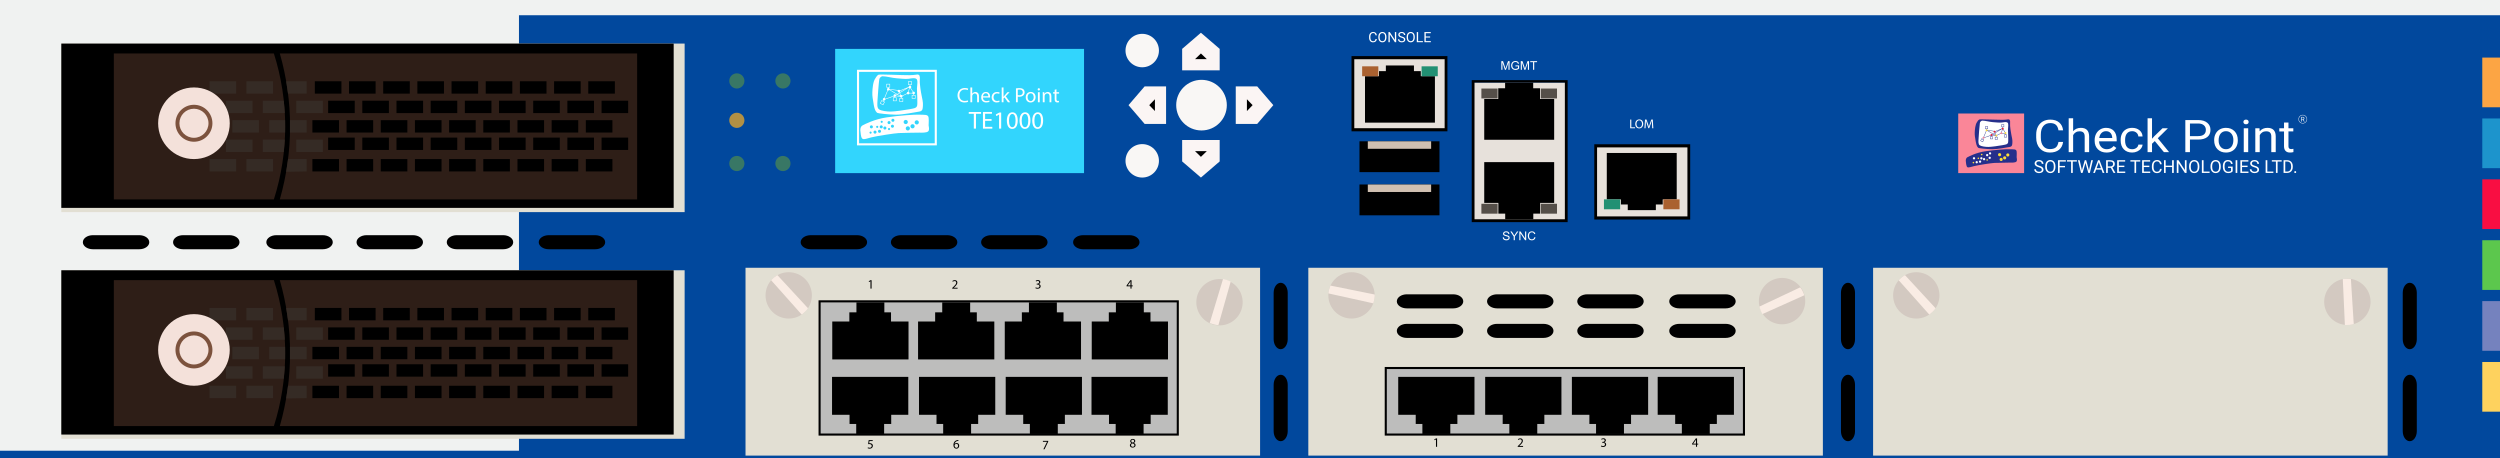 <?xml version="1.0" encoding="utf-8"?>
<!-- Copyright 2022 Virtual Console LLC. All rights reserved. Julia. Generator: Adobe Illustrator 23.1.0, SVG Export Plug-In . SVG Version: 6.00 Build 0)  -->
<svg version="1.1" id="CheckPoint_TE1000" xmlns="http://www.w3.org/2000/svg" xmlns:xlink="http://www.w3.org/1999/xlink"
	 x="0px" y="0px" viewBox="0 0 600 110" style="enable-background:new 0 0 600 110;" xml:space="preserve">
<style type="text/css">
	.st0{fill:#01489D;}
	.st1{fill:#FA8698;}
	.st2{fill:#262F8B;}
	.st3{fill:#FFFFFF;}
	.st4{fill:#FEDD35;}
	.st5{fill:#EA1531;}
	.st6{fill:#F0F2F1;}
	.st7{fill:#E2DFD3;}
	.st8{fill:#D3C9C1;}
	.st9{fill:#F9ECE4;}
	.st10{fill:#BDBDBC;}
	.st11{enable-background:new    ;}
	.st12{fill:#32D5FD;}
	.st13{fill:#2E1E17;}
	.st14{fill:#352B25;}
	.st15{fill:#F4E1DA;}
	.st16{fill:#7C523D;}
	.st17{fill:#FCA544;}
	.st18{fill:#1D94CC;}
	.st19{fill:#F90E42;}
	.st20{fill:#5CC74D;}
	.st21{fill:#7582BE;}
	.st22{fill:#FED25E;}
	.st23{fill:#F9F7F5;}
	.st24{fill:#FBF5F4;}
	.st25{fill:#E7E1DB;}
	.st26{fill:#D0C0B1;}
	.st27{fill:#554F49;}
	.st28{fill:#229073;}
	.st29{fill:#AA6130;}
	.st30{fill:#387765;}
	.st31{fill:#B29044;}
</style>
<rect class="st0" width="600" height="110"/>
<g>
	<rect x="469.975" y="27.242" class="st1" width="15.812" height="14.303"/>
	<path class="st2" d="M474.468,29.334c0,0,0.298-0.554,0.576-0.661
		c0.277-0.107,4.398,0.107,5.514,0.085c1.117-0.021,1.287-0.145,1.522-0.115
		s0.405,0.201,0.341,0.926s0.213,2.351,0.32,2.828
		c0.107,0.477,0.277,1.272,0.235,1.717c-0.043,0.445,0.064,1.042-0.64,1.148
		c-0.704,0.107-2.956,0.576-4.25,0.554c-1.294-0.021-3.161-0.235-3.261-0.32
		c-0.101-0.085-0.442-0.271-0.634-1.426s-0.277-1.536-0.256-2.241
		C473.957,31.125,474.063,29.881,474.468,29.334z"/>
	<path class="st3" d="M475.729,28.95c0,0-0.472,0.085-0.557,0.576
		c-0.085,0.49-0.298,3.322-0.32,3.825c-0.021,0.503-0.128,1.249,0.298,1.527
		s1.429,0.384,2.068,0.384c0.64,0,2.529-0.256,3.408-0.426
		c0.878-0.171,1.113-0.192,1.283-0.533c0.171-0.341-0.021-2.681,0-3.196
		c0.021-0.514,0.213-1.474-0.107-1.687c-0.32-0.213-0.769-0.107-1.376-0.021
		s-1.428-0.043-2.148-0.085C477.56,29.27,476.456,28.95,475.729,28.95z"/>
	<g>
		<path class="st2" d="M477.105,30.969h-0.658v-0.659h0.658V30.969z M476.54,30.876h0.472
			v-0.472h-0.472V30.876z"/>
	</g>
	<g>
		<path class="st2" d="M475.869,34.113l-0.584-0.304l0.304-0.584l0.584,0.304L475.869,34.113
			z M475.411,33.769l0.418,0.218l0.218-0.418l-0.418-0.218L475.411,33.769z"/>
	</g>
	<g>
		<polygon class="st2" points="475.926,33.18 476.753,31.166 479.062,32.522 480.292,31.912 
			481.269,31.921 480.647,30.966 480.377,31.892 480.288,31.866 480.614,30.745 
			481.443,32.016 480.313,32.006 479.058,32.628 479.036,32.615 476.798,31.301 
			476.091,33.024 477.932,32.392 477.962,32.48 		"/>
	</g>
	<g>
		<path class="st2" d="M479.129,32.631l-1.321-0.165l0.959-0.582l-0.119-0.339
			l-1.879-0.264l0.013-0.093l1.935,0.272l0.132,0.375l1.177-0.714l-1.216,0.495
			l-0.035-0.087l1.759-0.716l0.042,0.083l-1.695,1.028L479.129,32.631z
			 M478.086,32.406l0.905,0.113l-0.192-0.546L478.086,32.406z"/>
	</g>
	<rect x="476.744" y="30.969" class="st2" width="0.088" height="0.226"/>
	<g>
		<path class="st2" d="M480.987,30.502h-0.658v-0.659h0.658V30.502z M480.422,30.409h0.472
			v-0.472h-0.472V30.409z"/>
	</g>
	<rect x="480.626" y="30.502" class="st2" width="0.088" height="0.226"/>
	<g>
		<path class="st2" d="M480.987,32.303h0.658v0.659h-0.658V32.303z M481.552,32.396h-0.472
			v0.472h0.472V32.396z"/>
	</g>
	<rect x="481.259" y="32.077" class="st2" width="0.088" height="0.226"/>
	<g>
		<path class="st2" d="M478.777,32.856h0.658v0.659h-0.658V32.856z M479.342,32.95h-0.472
			v0.472h0.472V32.95z"/>
	</g>
	<rect x="479.049" y="32.631" class="st2" width="0.088" height="0.226"/>
	<g>
		<path class="st2" d="M477.621,32.734h0.658v0.659h-0.658V32.734z M478.186,32.827h-0.472
			v0.472h0.472V32.827z"/>
	</g>
	<rect x="477.893" y="32.508" class="st2" width="0.088" height="0.226"/>
	
		<rect x="475.787" y="33.259" transform="matrix(0.5 -0.866 0.866 0.5 209.109 428.793)" class="st2" width="0.226" height="0.088"/>
	<path class="st2" d="M471.794,38.658c0,0-0.083-0.691,0.414-0.939s2.085-1.092,4.32-1.423
		c2.234-0.331,5.015-0.528,5.859-0.479c0.844,0.049,1.539-0.1,1.605,0.546
		s-0.017,1.125,0,1.357s0.199,0.778-0.066,1.068
		c-0.265,0.29-1.258,0.251-1.589,0.237c-0.331-0.014-3.036,0.06-3.682,0.079
		c-0.646,0.019-3.917,0.52-4.893,0.768c-0.976,0.248-0.959,0.298-1.34,0.314
		C472.042,40.202,471.893,39.878,471.794,38.658z"/>
	<circle class="st4" cx="476.789" cy="31.276" r="0.23"/>
	<circle class="st4" cx="479.093" cy="32.519" r="0.23"/>
	<circle class="st4" cx="481.316" cy="31.936" r="0.23"/>
	<circle class="st5" cx="477.95" cy="32.396" r="0.23"/>
	<circle class="st5" cx="478.685" cy="31.599" r="0.23"/>
	<circle class="st5" cx="480.657" cy="30.876" r="0.23"/>
	<circle class="st1" cx="476.038" cy="33.063" r="0.23"/>
	<circle class="st1" cx="480.328" cy="31.962" r="0.23"/>
	<circle class="st3" cx="473.763" cy="37.992" r="0.273"/>
	<circle class="st3" cx="474.413" cy="38.931" r="0.273"/>
	<circle class="st3" cx="475.218" cy="38.787" r="0.273"/>
	<circle class="st3" cx="475.527" cy="37.992" r="0.273"/>
	<circle class="st3" cx="476.177" cy="38.199" r="0.273"/>
	<circle class="st3" cx="476.92" cy="37.229" r="0.273"/>
	<circle class="st3" cx="477.611" cy="36.816" r="0.273"/>
	<circle class="st3" cx="477.528" cy="37.879" r="0.273"/>
	<circle class="st4" cx="473.618" cy="39.024" r="0.191"/>
	<circle class="st4" cx="474.805" cy="37.992" r="0.191"/>
	<circle class="st4" cx="475.61" cy="37.09" r="0.191"/>
	<circle class="st4" cx="476.92" cy="38.385" r="0.191"/>
	<circle class="st4" cx="480.278" cy="38.266" r="0.376"/>
	<circle class="st4" cx="479.902" cy="37.126" r="0.376"/>
	<circle class="st4" cx="481.119" cy="37.89" r="0.376"/>
	<circle class="st4" cx="481.871" cy="37.192" r="0.376"/>
	<g>
		<g>
			<path class="st3" d="M495.144,34.064c-0.104,0.814-0.431,1.441-0.982,1.883
				c-0.551,0.442-1.284,0.663-2.198,0.663c-0.991,0-1.785-0.326-2.382-0.977
				c-0.597-0.652-0.896-1.523-0.896-2.615v-0.74c0-0.715,0.139-1.344,0.418-1.886
				c0.278-0.542,0.673-0.959,1.184-1.249c0.511-0.291,1.102-0.436,1.774-0.436
				c0.891,0,1.605,0.228,2.143,0.684c0.538,0.456,0.851,1.087,0.939,1.894h-1.112
				c-0.096-0.615-0.304-1.06-0.625-1.335c-0.321-0.275-0.769-0.413-1.345-0.413
				c-0.707,0-1.261,0.24-1.662,0.719c-0.401,0.479-0.602,1.161-0.602,2.046v0.746
				c0,0.835,0.19,1.5,0.57,1.993c0.38,0.493,0.912,0.74,1.596,0.74
				c0.614,0,1.086-0.128,1.414-0.383s0.546-0.7,0.654-1.334H495.144z"/>
			<path class="st3" d="M497.553,31.481c0.472-0.532,1.087-0.798,1.844-0.798
				c1.317,0,1.982,0.681,1.993,2.045v3.777h-1.066v-3.783
				c-0.004-0.412-0.107-0.717-0.308-0.914c-0.202-0.197-0.516-0.296-0.942-0.296
				c-0.346,0-0.649,0.084-0.91,0.254c-0.261,0.169-0.465,0.391-0.611,0.666v4.073
				h-1.066V28.39h1.066V31.481z"/>
			<path class="st3" d="M505.572,36.611c-0.845,0-1.532-0.254-2.062-0.763
				c-0.53-0.509-0.795-1.189-0.795-2.042v-0.18c0-0.567,0.118-1.073,0.354-1.519
				c0.236-0.446,0.566-0.794,0.991-1.046c0.424-0.252,0.884-0.378,1.38-0.378
				c0.81,0,1.44,0.245,1.89,0.734c0.449,0.49,0.674,1.19,0.674,2.103v0.407
				h-4.223c0.015,0.564,0.195,1.019,0.539,1.366
				c0.344,0.347,0.781,0.52,1.311,0.52c0.376,0,0.695-0.07,0.956-0.211
				c0.261-0.141,0.49-0.328,0.686-0.56l0.651,0.465
				C507.4,36.243,506.617,36.611,505.572,36.611z M505.44,31.486
				c-0.43,0-0.791,0.144-1.083,0.431c-0.292,0.287-0.472,0.689-0.542,1.207h3.122
				v-0.074c-0.031-0.497-0.177-0.881-0.438-1.154
				C506.238,31.623,505.885,31.486,505.44,31.486z"/>
			<path class="st3" d="M511.736,35.813c0.38,0,0.712-0.106,0.997-0.317
				c0.284-0.211,0.442-0.475,0.472-0.792h1.008
				c-0.019,0.328-0.142,0.639-0.369,0.935c-0.227,0.296-0.529,0.532-0.907,0.708
				c-0.378,0.176-0.779,0.264-1.201,0.264c-0.849,0-1.524-0.26-2.025-0.779
				c-0.501-0.519-0.752-1.23-0.752-2.132V33.536c0-0.556,0.111-1.051,0.334-1.485
				c0.223-0.433,0.542-0.77,0.959-1.009c0.417-0.239,0.909-0.359,1.478-0.359
				c0.699,0,1.28,0.192,1.743,0.576c0.463,0.384,0.71,0.882,0.74,1.495h-1.008
				c-0.031-0.37-0.183-0.674-0.458-0.911c-0.275-0.238-0.614-0.357-1.017-0.357
				c-0.542,0-0.961,0.179-1.259,0.536c-0.298,0.358-0.446,0.874-0.446,1.551v0.185
				c0,0.659,0.148,1.166,0.444,1.521C510.765,35.635,511.187,35.813,511.736,35.813z"/>
			<path class="st3" d="M517.152,33.858l-0.668,0.639v2.007h-1.066V28.39h1.066v4.908
				l0.57-0.629l1.942-1.881h1.296l-2.425,2.388l2.708,3.328h-1.25L517.152,33.858
				z"/>
			<path class="st3" d="M525.586,33.494v3.011h-1.106v-7.692h3.094
				c0.918,0,1.637,0.215,2.158,0.645c0.52,0.43,0.781,0.998,0.781,1.706
				c0,0.747-0.254,1.322-0.763,1.725c-0.509,0.403-1.238,0.605-2.186,0.605H525.586
				z M525.586,32.664h1.988c0.591,0,1.045-0.128,1.36-0.384
				c0.315-0.256,0.472-0.625,0.472-1.109c0-0.459-0.157-0.825-0.472-1.101
				s-0.747-0.418-1.296-0.429h-2.051V32.664z"/>
			<path class="st3" d="M531.399,33.594c0-0.56,0.12-1.064,0.36-1.511
				c0.24-0.447,0.574-0.792,1.002-1.035s0.917-0.365,1.466-0.365
				c0.849,0,1.535,0.269,2.06,0.808c0.524,0.539,0.786,1.256,0.786,2.15v0.069
				c0,0.556-0.116,1.056-0.349,1.498c-0.232,0.442-0.565,0.786-0.997,1.033
				c-0.432,0.247-0.929,0.37-1.489,0.37c-0.845,0-1.53-0.269-2.054-0.808
				c-0.524-0.539-0.786-1.252-0.786-2.14V33.594z M532.471,33.71
				c0,0.634,0.16,1.143,0.481,1.527c0.321,0.384,0.75,0.576,1.288,0.576
				c0.542,0,0.972-0.195,1.29-0.584c0.319-0.389,0.478-0.934,0.478-1.635
				c0-0.627-0.162-1.135-0.487-1.524c-0.325-0.389-0.756-0.584-1.293-0.584
				c-0.526,0-0.951,0.192-1.273,0.576C532.632,32.446,532.471,32.995,532.471,33.71z"/>
			<path class="st3" d="M538.416,29.273c0-0.159,0.053-0.292,0.158-0.402
				c0.106-0.109,0.262-0.164,0.469-0.164c0.207,0,0.365,0.055,0.472,0.164
				c0.108,0.109,0.161,0.243,0.161,0.402c0,0.158-0.054,0.291-0.161,0.396
				c-0.108,0.106-0.265,0.158-0.472,0.158c-0.207,0-0.364-0.053-0.469-0.158
				C538.469,29.563,538.416,29.431,538.416,29.273z M539.568,36.505h-1.066v-5.716
				h1.066V36.505z"/>
			<path class="st3" d="M542.282,30.789l0.035,0.718c0.476-0.549,1.098-0.824,1.867-0.824
				c1.317,0,1.982,0.681,1.993,2.045v3.777h-1.066v-3.783
				c-0.004-0.412-0.107-0.717-0.308-0.914c-0.202-0.197-0.516-0.296-0.942-0.296
				c-0.346,0-0.649,0.084-0.91,0.254s-0.465,0.391-0.611,0.666v4.073h-1.066
				v-5.716H542.282z"/>
			<path class="st3" d="M549.23,29.405v1.384h1.164v0.755h-1.164v3.549
				c0,0.229,0.052,0.401,0.156,0.516c0.104,0.115,0.28,0.172,0.53,0.172
				c0.123,0,0.292-0.021,0.507-0.063v0.788c-0.28,0.07-0.553,0.105-0.818,0.105
				c-0.476,0-0.835-0.132-1.077-0.396c-0.242-0.264-0.363-0.639-0.363-1.125v-3.545
				h-1.135v-0.755h1.135V29.405H549.23z"/>
		</g>
	</g>
	<g>
		<path class="st3" d="M489.304,40.142c-0.346-0.099-0.598-0.222-0.755-0.367
			c-0.158-0.145-0.236-0.324-0.236-0.537c0-0.241,0.096-0.44,0.289-0.598
			c0.193-0.158,0.443-0.236,0.751-0.236c0.21,0,0.397,0.041,0.562,0.122
			c0.165,0.081,0.292,0.193,0.382,0.336c0.09,0.143,0.135,0.299,0.135,0.469
			h-0.405c0-0.186-0.059-0.331-0.176-0.437c-0.118-0.106-0.284-0.159-0.498-0.159
			c-0.199,0-0.354,0.044-0.465,0.132s-0.167,0.209-0.167,0.365
			c0,0.125,0.053,0.231,0.159,0.317c0.106,0.086,0.286,0.165,0.54,0.237
			c0.254,0.072,0.453,0.15,0.597,0.237c0.144,0.086,0.25,0.187,0.319,0.302
			c0.069,0.115,0.104,0.25,0.104,0.406c0,0.248-0.097,0.446-0.29,0.596
			c-0.193,0.149-0.452,0.224-0.775,0.224c-0.21,0-0.406-0.04-0.588-0.121
			c-0.182-0.081-0.323-0.191-0.421-0.331c-0.099-0.14-0.148-0.299-0.148-0.477
			h0.405c0,0.185,0.068,0.331,0.205,0.438c0.137,0.107,0.319,0.161,0.547,0.161
			c0.213,0,0.376-0.043,0.49-0.13c0.113-0.087,0.17-0.205,0.17-0.355
			c0-0.15-0.053-0.266-0.158-0.348C489.77,40.303,489.58,40.222,489.304,40.142z"/>
		<path class="st3" d="M493.309,40.075c0,0.3-0.05,0.561-0.151,0.785
			c-0.101,0.223-0.244,0.394-0.429,0.512c-0.185,0.118-0.401,0.176-0.647,0.176
			c-0.241,0-0.455-0.059-0.641-0.177c-0.186-0.118-0.331-0.287-0.434-0.506
			c-0.103-0.219-0.156-0.473-0.159-0.762v-0.221c0-0.294,0.051-0.554,0.153-0.779
			c0.102-0.225,0.247-0.398,0.434-0.518c0.187-0.12,0.401-0.18,0.642-0.18
			c0.245,0,0.461,0.059,0.648,0.178c0.187,0.118,0.331,0.29,0.432,0.515
			c0.101,0.225,0.151,0.486,0.151,0.785V40.075z M492.907,39.877
			c0-0.363-0.073-0.641-0.219-0.835c-0.146-0.194-0.349-0.291-0.611-0.291
			c-0.255,0-0.456,0.097-0.602,0.291c-0.146,0.194-0.222,0.463-0.226,0.808v0.225
			c0,0.352,0.074,0.628,0.222,0.829c0.148,0.201,0.351,0.302,0.61,0.302
			c0.261,0,0.462-0.095,0.605-0.285c0.143-0.19,0.216-0.462,0.221-0.816V39.877z"/>
		<path class="st3" d="M495.601,40.155h-1.284v1.351h-0.403v-3.059h1.895v0.33h-1.492
			V39.825h1.284V40.155z"/>
		<path class="st3" d="M498.448,38.776h-0.983v2.729h-0.401v-2.729h-0.981v-0.33h2.366
			V38.776z"/>
		<path class="st3" d="M499.593,40.541l0.059,0.403l0.086-0.363l0.605-2.135h0.34
			l0.59,2.135l0.084,0.37l0.065-0.412l0.475-2.093h0.406l-0.742,3.059h-0.368
			l-0.63-2.229l-0.048-0.233l-0.048,0.233l-0.653,2.229h-0.368l-0.74-3.059
			h0.403L499.593,40.541z"/>
		<path class="st3" d="M504.349,40.705h-1.282l-0.288,0.801h-0.416l1.168-3.059h0.353
			l1.17,3.059h-0.414L504.349,40.705z M503.19,40.375h1.04l-0.521-1.431
			L503.19,40.375z"/>
		<path class="st3" d="M506.589,40.268h-0.719v1.237h-0.405v-3.059h1.013
			c0.345,0,0.61,0.078,0.795,0.235c0.186,0.157,0.278,0.385,0.278,0.685
			c0,0.19-0.051,0.356-0.154,0.498c-0.103,0.142-0.246,0.247-0.43,0.317
			l0.719,1.298v0.025h-0.433L506.589,40.268z M505.87,39.938h0.62
			c0.2,0,0.36-0.052,0.478-0.156c0.118-0.104,0.178-0.243,0.178-0.417
			c0-0.189-0.056-0.335-0.169-0.436c-0.113-0.101-0.276-0.152-0.488-0.154h-0.618
			V39.938z"/>
		<path class="st3" d="M509.846,40.092h-1.326v1.084h1.54v0.33h-1.943v-3.059h1.922
			v0.33h-1.519v0.985h1.326V40.092z"/>
		<path class="st3" d="M513.657,38.776h-0.983v2.729h-0.401v-2.729h-0.981v-0.33h2.366
			V38.776z"/>
		<path class="st3" d="M515.84,40.092h-1.326v1.084h1.54v0.33h-1.943v-3.059h1.922
			v0.33h-1.519v0.985h1.326V40.092z"/>
		<path class="st3" d="M518.806,40.535c-0.038,0.324-0.157,0.573-0.358,0.749
			c-0.201,0.176-0.468,0.264-0.801,0.264c-0.361,0-0.651-0.129-0.869-0.389
			c-0.218-0.259-0.327-0.606-0.327-1.04V39.825c0-0.284,0.051-0.534,0.152-0.75
			c0.102-0.216,0.245-0.381,0.432-0.497c0.186-0.116,0.402-0.173,0.647-0.173
			c0.325,0,0.585,0.091,0.782,0.272c0.196,0.181,0.31,0.432,0.342,0.753h-0.406
			c-0.035-0.244-0.111-0.421-0.228-0.531c-0.117-0.11-0.281-0.164-0.491-0.164
			c-0.258,0-0.46,0.095-0.606,0.286c-0.146,0.191-0.22,0.462-0.22,0.814v0.296
			c0,0.332,0.069,0.597,0.208,0.793c0.139,0.196,0.333,0.294,0.582,0.294
			c0.224,0,0.396-0.051,0.516-0.152c0.12-0.102,0.199-0.278,0.238-0.531H518.806z"/>
		<path class="st3" d="M521.708,41.506h-0.405v-1.414h-1.542v1.414h-0.403v-3.059h0.403
			v1.315h1.542v-1.315h0.405V41.506z"/>
		<path class="st3" d="M524.775,41.506h-0.406l-1.54-2.357v2.357h-0.405v-3.059h0.405
			l1.544,2.368v-2.368h0.401V41.506z"/>
		<path class="st3" d="M527.845,40.075c0,0.3-0.05,0.561-0.151,0.785
			c-0.101,0.223-0.244,0.394-0.429,0.512c-0.185,0.118-0.401,0.176-0.647,0.176
			c-0.241,0-0.455-0.059-0.641-0.177c-0.186-0.118-0.331-0.287-0.434-0.506
			c-0.103-0.219-0.156-0.473-0.159-0.762v-0.221c0-0.294,0.051-0.554,0.153-0.779
			c0.102-0.225,0.247-0.398,0.434-0.518c0.187-0.12,0.401-0.18,0.642-0.18
			c0.245,0,0.461,0.059,0.648,0.178c0.187,0.118,0.331,0.29,0.432,0.515
			c0.101,0.225,0.151,0.486,0.151,0.785V40.075z M527.444,39.877
			c0-0.363-0.073-0.641-0.218-0.835c-0.146-0.194-0.35-0.291-0.611-0.291
			c-0.255,0-0.456,0.097-0.602,0.291c-0.146,0.194-0.222,0.463-0.226,0.808v0.225
			c0,0.352,0.074,0.628,0.222,0.829c0.148,0.201,0.351,0.302,0.61,0.302
			c0.261,0,0.462-0.095,0.605-0.285c0.143-0.19,0.216-0.462,0.221-0.816V39.877z"/>
		<path class="st3" d="M528.855,41.176h1.45v0.33h-1.855v-3.059h0.405V41.176z"/>
		<path class="st3" d="M532.982,40.075c0,0.3-0.05,0.561-0.151,0.785
			c-0.101,0.223-0.244,0.394-0.429,0.512c-0.185,0.118-0.401,0.176-0.647,0.176
			c-0.241,0-0.455-0.059-0.641-0.177c-0.186-0.118-0.331-0.287-0.434-0.506
			c-0.103-0.219-0.156-0.473-0.159-0.762v-0.221c0-0.294,0.051-0.554,0.153-0.779
			c0.102-0.225,0.247-0.398,0.434-0.518c0.187-0.12,0.401-0.18,0.642-0.18
			c0.245,0,0.461,0.059,0.648,0.178c0.187,0.118,0.331,0.29,0.432,0.515
			c0.101,0.225,0.151,0.486,0.151,0.785V40.075z M532.581,39.877
			c0-0.363-0.073-0.641-0.219-0.835c-0.146-0.194-0.349-0.291-0.611-0.291
			c-0.255,0-0.456,0.097-0.602,0.291c-0.146,0.194-0.222,0.463-0.226,0.808v0.225
			c0,0.352,0.074,0.628,0.222,0.829c0.148,0.201,0.351,0.302,0.61,0.302
			c0.261,0,0.462-0.095,0.605-0.285c0.143-0.19,0.216-0.462,0.221-0.816V39.877z"/>
		<path class="st3" d="M535.846,41.104c-0.104,0.148-0.248,0.259-0.434,0.333
			c-0.186,0.074-0.402,0.11-0.648,0.11c-0.249,0-0.471-0.058-0.664-0.175
			c-0.193-0.117-0.343-0.283-0.448-0.499c-0.106-0.216-0.16-0.466-0.163-0.75
			v-0.267c0-0.461,0.108-0.818,0.323-1.072c0.215-0.253,0.517-0.38,0.907-0.38
			c0.319,0,0.576,0.082,0.771,0.245c0.195,0.163,0.314,0.395,0.357,0.694h-0.403
			c-0.076-0.406-0.317-0.609-0.723-0.609c-0.27,0-0.475,0.095-0.615,0.285
			c-0.139,0.19-0.21,0.465-0.211,0.825v0.25c0,0.343,0.078,0.617,0.235,0.819
			c0.157,0.203,0.369,0.304,0.637,0.304c0.151,0,0.284-0.017,0.397-0.05
			c0.113-0.034,0.207-0.09,0.282-0.17v-0.685h-0.708v-0.33h1.109V41.104z"/>
		<path class="st3" d="M536.951,41.506h-0.403v-3.059h0.403V41.506z"/>
		<path class="st3" d="M539.417,40.092h-1.326v1.084h1.54v0.33h-1.943v-3.059h1.922
			v0.33h-1.519v0.985h1.326V40.092z"/>
		<path class="st3" d="M541.035,40.142c-0.346-0.099-0.598-0.222-0.755-0.367
			c-0.158-0.145-0.236-0.324-0.236-0.537c0-0.241,0.096-0.44,0.289-0.598
			c0.193-0.158,0.443-0.236,0.751-0.236c0.21,0,0.397,0.041,0.562,0.122
			c0.165,0.081,0.292,0.193,0.382,0.336c0.09,0.143,0.135,0.299,0.135,0.469
			h-0.406c0-0.186-0.059-0.331-0.176-0.437c-0.118-0.106-0.284-0.159-0.498-0.159
			c-0.199,0-0.354,0.044-0.465,0.132c-0.111,0.088-0.167,0.209-0.167,0.365
			c0,0.125,0.053,0.231,0.159,0.317c0.106,0.086,0.286,0.165,0.54,0.237
			c0.254,0.072,0.453,0.15,0.597,0.237c0.144,0.086,0.25,0.187,0.319,0.302
			c0.069,0.115,0.104,0.25,0.104,0.406c0,0.248-0.097,0.446-0.29,0.596
			c-0.193,0.149-0.452,0.224-0.775,0.224c-0.21,0-0.406-0.04-0.588-0.121
			c-0.182-0.081-0.323-0.191-0.421-0.331c-0.099-0.14-0.148-0.299-0.148-0.477
			h0.405c0,0.185,0.068,0.331,0.205,0.438c0.136,0.107,0.319,0.161,0.547,0.161
			c0.213,0,0.376-0.043,0.49-0.13c0.113-0.087,0.17-0.205,0.17-0.355
			c0-0.15-0.053-0.266-0.158-0.348C541.502,40.303,541.311,40.222,541.035,40.142z"/>
		<path class="st3" d="M544.157,41.176h1.45v0.33h-1.855v-3.059h0.405V41.176z"/>
		<path class="st3" d="M547.603,38.776h-0.983v2.729h-0.401v-2.729h-0.981v-0.33h2.366
			V38.776z"/>
		<path class="st3" d="M548.057,41.506v-3.059h0.864c0.266,0,0.501,0.059,0.706,0.176
			c0.205,0.118,0.362,0.285,0.474,0.502c0.111,0.217,0.168,0.466,0.169,0.748
			v0.195c0,0.289-0.056,0.541-0.167,0.759c-0.111,0.217-0.27,0.384-0.477,0.5
			c-0.207,0.116-0.447,0.176-0.722,0.179H548.057z M548.46,38.776v2.399h0.424
			c0.311,0,0.553-0.097,0.726-0.29s0.26-0.469,0.26-0.826v-0.179
			c0-0.348-0.082-0.618-0.245-0.811c-0.163-0.193-0.395-0.291-0.694-0.293H548.46z"
			/>
		<path class="st3" d="M550.611,41.302c0-0.067,0.02-0.123,0.06-0.168
			c0.04-0.045,0.1-0.067,0.18-0.067c0.08,0,0.14,0.022,0.182,0.067
			c0.041,0.045,0.062,0.101,0.062,0.168c0,0.064-0.021,0.118-0.062,0.162
			c-0.041,0.043-0.102,0.065-0.182,0.065c-0.08,0-0.14-0.022-0.18-0.065
			C550.631,41.42,550.611,41.366,550.611,41.302z"/>
	</g>
	<g>
		<g>
			<path class="st3" d="M552.7,28.722h-0.262v0.451h-0.148v-1.115h0.369
				c0.126,0,0.222,0.029,0.29,0.086c0.068,0.057,0.101,0.14,0.101,0.25
				c0,0.069-0.019,0.13-0.056,0.182s-0.09,0.09-0.157,0.116l0.262,0.473v0.009
				h-0.158L552.7,28.722z M552.438,28.602h0.226c0.073,0,0.131-0.019,0.174-0.057
				c0.043-0.038,0.065-0.088,0.065-0.152c0-0.069-0.021-0.122-0.062-0.159
				c-0.041-0.037-0.101-0.055-0.178-0.056h-0.225V28.602z"/>
		</g>
		<g>
			<path class="st3" d="M552.67,29.638c-0.571,0-1.036-0.465-1.036-1.036
				c0-0.571,0.464-1.035,1.036-1.035c0.571,0,1.035,0.465,1.035,1.035
				C553.706,29.173,553.241,29.638,552.67,29.638z M552.67,27.66
				c-0.519,0-0.942,0.423-0.942,0.942c0,0.519,0.423,0.942,0.942,0.942
				c0.519,0,0.942-0.423,0.942-0.942C553.612,28.083,553.19,27.66,552.67,27.66z"/>
		</g>
	</g>
</g>
<path d="M142.833,59.82h-11.123c-1.331,0-2.41-0.756-2.41-1.688v-0
	c0-0.932,1.079-1.688,2.41-1.688h11.123c1.331,0,2.41,0.756,2.41,1.688v0
	C145.243,59.065,144.164,59.82,142.833,59.82z"/>
<rect class="st6" width="600" height="3.656"/>
<rect x="178.925" y="64.264" class="st7" width="123.494" height="45.08"/>
<g>
	
		<ellipse transform="matrix(0.853 -0.522 0.522 0.853 5.241 163.494)" class="st8" cx="292.636" cy="72.45" rx="5.563" ry="5.563"/>
	<path class="st9" d="M293.528,66.959c0,0,0.389,0.052,0.887,0.22
		c0.546,0.185,0.948,0.417,0.948,0.417L292.42,78.01c0,0-0.417,0.02-1.01-0.133
		c-0.795-0.205-1.073-0.361-1.073-0.361L293.528,66.959z"/>
</g>
<g>
	<rect x="196.701" y="72.323" class="st10" width="85.966" height="31.972"/>
	<path d="M282.918,104.545h-86.466V72.073h86.466V104.545z M196.952,104.045h85.466V72.573
		h-85.466V104.045z"/>
</g>
<g>
	<circle class="st8" cx="189.291" cy="70.891" r="5.563"/>
	<path class="st9" d="M185.074,67.262c0,0,0.247-0.304,0.651-0.641
		c0.443-0.369,0.851-0.59,0.851-0.59l7.344,7.948c0,0-0.2,0.366-0.641,0.792
		c-0.59,0.57-0.868,0.726-0.868,0.726L185.074,67.262z"/>
</g>
<rect x="313.997" y="64.264" class="st7" width="123.494" height="45.08"/>
<g>
	
		<ellipse transform="matrix(0.301 -0.954 0.954 0.301 229.838 458.495)" class="st8" cx="427.708" cy="72.45" rx="5.563" ry="5.563"/>
	<path class="st9" d="M422.978,75.379c0,0-0.216-0.327-0.416-0.814
		c-0.219-0.533-0.307-0.989-0.307-0.989l9.79-4.61c0,0,0.289,0.301,0.562,0.85
		c0.366,0.735,0.431,1.047,0.431,1.047L422.978,75.379z"/>
</g>
<g>
	<circle class="st8" cx="324.363" cy="70.891" r="5.563"/>
	<path class="st9" d="M318.82,70.418c0,0,0.022-0.391,0.152-0.901
		c0.143-0.559,0.344-0.977,0.344-0.977l10.607,2.143c0,0,0.052,0.414-0.056,1.018
		c-0.145,0.808-0.279,1.097-0.279,1.097L318.82,70.418z"/>
</g>
<rect x="449.544" y="64.264" class="st7" width="123.494" height="45.08"/>
<g>
	
		<ellipse transform="matrix(0.631 -0.776 0.776 0.631 151.735 463.802)" class="st8" cx="563.255" cy="72.45" rx="5.563" ry="5.563"/>
	<path class="st9" d="M562.272,66.975c0,0,0.384-0.081,0.909-0.087
		c0.577-0.007,1.032,0.079,1.032,0.079l0.685,10.799c0,0-0.386,0.158-0.997,0.21
		c-0.818,0.07-1.132,0.016-1.132,0.016L562.272,66.975z"/>
</g>
<g>
	<circle class="st8" cx="459.91" cy="70.891" r="5.563"/>
	<path class="st9" d="M455.693,67.262c0,0,0.247-0.304,0.651-0.641
		c0.443-0.369,0.851-0.59,0.851-0.59l7.344,7.948c0,0-0.2,0.366-0.641,0.792
		c-0.59,0.57-0.868,0.726-0.868,0.726L455.693,67.262z"/>
</g>
<polygon points="203.891,99.55 203.891,101.75 205.491,101.75 205.491,104.15 
	212.191,104.15 212.191,101.75 213.891,101.75 213.891,99.55 217.991,99.55 
	217.991,90.45 199.691,90.45 199.691,99.55 "/>
<polygon points="224.762,99.55 224.762,101.75 226.362,101.75 226.362,104.15 
	233.062,104.15 233.062,101.75 234.762,101.75 234.762,99.55 238.862,99.55 
	238.862,90.45 220.562,90.45 220.562,99.55 "/>
<polygon points="245.571,99.55 245.571,101.75 247.171,101.75 247.171,104.15 
	253.871,104.15 253.871,101.75 255.571,101.75 255.571,99.55 259.671,99.55 
	259.671,90.45 241.371,90.45 241.371,99.55 "/>
<polygon points="266.163,99.55 266.163,101.75 267.763,101.75 267.763,104.15 
	274.463,104.15 274.463,101.75 276.163,101.75 276.163,99.55 280.263,99.55 
	280.263,90.45 261.963,90.45 261.963,99.55 "/>
<g>
	<rect x="332.583" y="88.309" class="st10" width="85.966" height="15.986"/>
	<path d="M418.799,104.545h-86.466V88.073h86.466V104.545z M332.833,104.045h85.466V88.573
		h-85.466V104.045z"/>
</g>
<polygon points="339.773,99.55 339.773,101.75 341.373,101.75 341.373,104.15 
	348.073,104.15 348.073,101.75 349.773,101.75 349.773,99.55 353.873,99.55 
	353.873,90.45 335.573,90.45 335.573,99.55 "/>
<polygon points="360.643,99.55 360.643,101.75 362.243,101.75 362.243,104.15 
	368.943,104.15 368.943,101.75 370.643,101.75 370.643,99.55 374.743,99.55 
	374.743,90.45 356.443,90.45 356.443,99.55 "/>
<polygon points="381.452,99.55 381.452,101.75 383.052,101.75 383.052,104.15 
	389.752,104.15 389.752,101.75 391.452,101.75 391.452,99.55 395.552,99.55 
	395.552,90.45 377.252,90.45 377.252,99.55 "/>
<polygon points="402.044,99.55 402.044,101.75 403.644,101.75 403.644,104.15 
	410.344,104.15 410.344,101.75 412.044,101.75 412.044,99.55 416.144,99.55 
	416.144,90.45 397.844,90.45 397.844,99.55 "/>
<polygon points="276.116,77.162 276.116,74.962 274.516,74.962 274.516,72.562 
	267.816,72.562 267.816,74.962 266.116,74.962 266.116,77.162 262.016,77.162 
	262.016,86.262 280.316,86.262 280.316,77.162 "/>
<polygon points="255.245,77.162 255.245,74.962 253.645,74.962 253.645,72.562 
	246.945,72.562 246.945,74.962 245.245,74.962 245.245,77.162 241.145,77.162 
	241.145,86.262 259.445,86.262 259.445,77.162 "/>
<polygon points="234.436,77.162 234.436,74.962 232.836,74.962 232.836,72.562 
	226.136,72.562 226.136,74.962 224.436,74.962 224.436,77.162 220.336,77.162 
	220.336,86.262 238.636,86.262 238.636,77.162 "/>
<polygon points="213.844,77.162 213.844,74.962 212.244,74.962 212.244,72.562 
	205.544,72.562 205.544,74.962 203.844,74.962 203.844,77.162 199.744,77.162 
	199.744,86.262 218.044,86.262 218.044,77.162 "/>
<g>
	<path d="M208.914,67.501h-0.006l-0.352,0.189l-0.053-0.209l0.442-0.236h0.233v2.023
		h-0.265V67.501z"/>
</g>
<g>
	<path d="M228.528,69.286v-0.168l0.215-0.209c0.517-0.491,0.75-0.753,0.753-1.058
		c0-0.206-0.1-0.396-0.402-0.396c-0.184,0-0.336,0.093-0.43,0.171l-0.087-0.193
		c0.14-0.118,0.339-0.205,0.573-0.205c0.436,0,0.619,0.299,0.619,0.589
		c0,0.373-0.271,0.675-0.697,1.086l-0.162,0.149v0.006h0.909v0.228H228.528z"/>
</g>
<g>
	<path d="M248.57,68.955c0.078,0.05,0.258,0.128,0.448,0.128
		c0.352,0,0.46-0.225,0.458-0.393c-0.003-0.283-0.258-0.404-0.523-0.404h-0.153
		v-0.206h0.153c0.199,0,0.451-0.103,0.451-0.342c0-0.162-0.103-0.306-0.355-0.306
		c-0.162,0-0.317,0.072-0.404,0.134l-0.072-0.199
		c0.106-0.077,0.312-0.155,0.529-0.155c0.398,0,0.579,0.236,0.579,0.482
		c0,0.209-0.125,0.386-0.374,0.477V68.176c0.249,0.05,0.451,0.236,0.451,0.521
		c0,0.323-0.252,0.606-0.738,0.606c-0.227,0-0.426-0.071-0.526-0.137
		L248.57,68.955z"/>
</g>
<g>
	<path d="M271.312,69.269v-0.551h-0.94v-0.181l0.902-1.292h0.296v1.258h0.283v0.215
		h-0.283v0.551H271.312z M271.312,68.503v-0.676c0-0.105,0.003-0.212,0.009-0.317
		h-0.009c-0.062,0.118-0.112,0.205-0.168,0.299l-0.495,0.688v0.006H271.312z"/>
</g>
<g>
	<path d="M344.636,105.472h-0.006l-0.352,0.189l-0.053-0.209l0.442-0.236h0.233v2.023
		h-0.265V105.472z"/>
</g>
<g>
	<path d="M364.25,107.256v-0.168l0.215-0.209c0.517-0.491,0.75-0.753,0.753-1.058
		c0-0.206-0.1-0.396-0.402-0.396c-0.184,0-0.336,0.093-0.43,0.171l-0.087-0.193
		c0.14-0.118,0.339-0.205,0.573-0.205c0.436,0,0.619,0.299,0.619,0.589
		c0,0.373-0.271,0.675-0.697,1.086l-0.162,0.149v0.006h0.909v0.228H364.25z"/>
</g>
<g>
	<path d="M384.292,106.925c0.078,0.05,0.258,0.128,0.448,0.128
		c0.352,0,0.46-0.225,0.458-0.393c-0.003-0.283-0.258-0.404-0.523-0.404h-0.153
		v-0.206h0.153c0.199,0,0.451-0.103,0.451-0.342c0-0.162-0.103-0.306-0.355-0.306
		c-0.162,0-0.317,0.072-0.404,0.134l-0.072-0.199
		c0.106-0.077,0.312-0.155,0.529-0.155c0.398,0,0.579,0.236,0.579,0.482
		c0,0.209-0.125,0.386-0.374,0.477v0.006c0.249,0.05,0.451,0.236,0.451,0.521
		c0,0.323-0.252,0.606-0.738,0.606c-0.227,0-0.426-0.071-0.526-0.137
		L384.292,106.925z"/>
</g>
<g>
	<path d="M407.034,107.239v-0.551h-0.94v-0.181l0.902-1.292h0.296v1.258h0.283v0.215
		h-0.283v0.551H407.034z M407.034,106.473v-0.676c0-0.105,0.003-0.212,0.009-0.317
		h-0.009c-0.062,0.118-0.112,0.205-0.168,0.299l-0.495,0.688v0.006H407.034z"/>
</g>
<g class="st11">
	<path class="st3" d="M360.318,16.75v-2.074h0.413l0.491,1.468
		c0.045,0.137,0.078,0.24,0.099,0.308c0.023-0.076,0.06-0.186,0.11-0.333
		l0.497-1.443h0.369v2.074h-0.265v-1.736l-0.603,1.736h-0.248l-0.6-1.766v1.766
		H360.318z"/>
	<path class="st3" d="M363.711,15.937v-0.243l0.879-0.002v0.77
		c-0.135,0.108-0.274,0.188-0.417,0.243c-0.143,0.054-0.291,0.081-0.441,0.081
		c-0.204,0-0.389-0.043-0.555-0.13c-0.167-0.087-0.292-0.214-0.377-0.379
		c-0.085-0.165-0.128-0.35-0.128-0.553c0-0.202,0.042-0.39,0.127-0.565
		c0.084-0.175,0.206-0.305,0.364-0.389c0.158-0.085,0.341-0.128,0.548-0.128
		c0.15,0,0.286,0.025,0.407,0.073c0.121,0.049,0.216,0.116,0.285,0.203
		c0.069,0.087,0.121,0.2,0.157,0.34l-0.248,0.068
		c-0.031-0.106-0.07-0.188-0.116-0.249c-0.046-0.061-0.112-0.109-0.198-0.145
		c-0.086-0.037-0.181-0.055-0.286-0.055c-0.126,0-0.234,0.019-0.325,0.057
		c-0.092,0.039-0.165,0.089-0.221,0.151c-0.056,0.062-0.1,0.13-0.131,0.205
		c-0.053,0.128-0.079,0.267-0.079,0.417c0,0.184,0.032,0.34,0.096,0.464
		c0.064,0.125,0.156,0.217,0.278,0.277c0.122,0.061,0.251,0.091,0.388,0.091
		c0.119,0,0.235-0.023,0.348-0.069c0.113-0.046,0.199-0.095,0.257-0.146v-0.386
		H363.711z"/>
	<path class="st3" d="M364.986,16.75v-2.074h0.413l0.491,1.468
		c0.045,0.137,0.078,0.24,0.099,0.308c0.023-0.076,0.06-0.186,0.11-0.333
		l0.497-1.443h0.369v2.074h-0.265v-1.736l-0.603,1.736h-0.248l-0.6-1.766v1.766
		H364.986z"/>
	<path class="st3" d="M367.936,16.75v-1.83h-0.683v-0.244h1.644v0.244h-0.686v1.83
		H367.936z"/>
</g>
<rect x="200.435" y="11.736" class="st12" width="59.733" height="29.812"/>
<rect class="st6" width="124.552" height="108.172"/>
<path d="M120.758,59.82h-11.123c-1.331,0-2.41-0.756-2.41-1.688v-0
	c0-0.932,1.079-1.688,2.41-1.688h11.123c1.331,0,2.41,0.756,2.41,1.688v0
	C123.167,59.065,122.089,59.82,120.758,59.82z"/>
<path d="M99.105,59.82H87.982c-1.331,0-2.41-0.756-2.41-1.688v-0
	c0-0.932,1.079-1.688,2.41-1.688h11.123c1.331,0,2.41,0.756,2.41,1.688v0
	C101.515,59.065,100.436,59.82,99.105,59.82z"/>
<path d="M77.453,59.82H66.33c-1.331,0-2.41-0.756-2.41-1.688v-0
	c0-0.932,1.079-1.688,2.41-1.688H77.453c1.331,0,2.41,0.756,2.41,1.688v0
	C79.862,59.065,78.784,59.82,77.453,59.82z"/>
<path d="M271.076,59.82h-11.123c-1.331,0-2.41-0.756-2.41-1.688v-0
	c0-0.932,1.079-1.688,2.41-1.688h11.123c1.331,0,2.41,0.756,2.41,1.688v0
	C273.485,59.065,272.407,59.82,271.076,59.82z"/>
<path d="M249.001,59.82h-11.123c-1.331,0-2.41-0.756-2.41-1.688v-0
	c0-0.932,1.079-1.688,2.41-1.688h11.123c1.331,0,2.41,0.756,2.41,1.688v0
	C251.41,59.065,250.331,59.82,249.001,59.82z"/>
<path d="M309.052,70.277v11.123c0,1.331-0.756,2.41-1.688,2.41l0,0
	c-0.932,0-1.688-1.079-1.688-2.41V70.277c0-1.331,0.756-2.41,1.688-2.41l0,0
	C308.296,67.868,309.052,68.947,309.052,70.277z"/>
<path d="M309.052,92.353v11.123c0,1.331-0.756,2.41-1.688,2.41l0,0
	c-0.932,0-1.688-1.079-1.688-2.41V92.353c0-1.331,0.756-2.41,1.688-2.41l0,0
	C308.296,89.943,309.052,91.022,309.052,92.353z"/>
<path d="M445.205,70.277v11.123c0,1.331-0.756,2.41-1.688,2.41l0,0
	c-0.932,0-1.688-1.079-1.688-2.41V70.277c0-1.331,0.756-2.41,1.688-2.41l0,0
	C444.45,67.868,445.205,68.947,445.205,70.277z"/>
<path d="M445.205,92.353v11.123c0,1.331-0.756,2.41-1.688,2.41l0,0
	c-0.932,0-1.688-1.079-1.688-2.41V92.353c0-1.331,0.756-2.41,1.688-2.41l0,0
	C444.45,89.943,445.205,91.022,445.205,92.353z"/>
<path d="M580.033,70.277v11.123c0,1.331-0.756,2.41-1.688,2.41l0,0
	c-0.932,0-1.688-1.079-1.688-2.41V70.277c0-1.331,0.756-2.41,1.688-2.41l0,0
	C579.277,67.868,580.033,68.947,580.033,70.277z"/>
<path d="M580.033,92.353v11.123c0,1.331-0.756,2.41-1.688,2.41l0,0
	c-0.932,0-1.688-1.079-1.688-2.41V92.353c0-1.331,0.756-2.41,1.688-2.41l0,0
	C579.277,89.943,580.033,91.022,580.033,92.353z"/>
<path d="M227.348,59.82h-11.123c-1.331,0-2.41-0.756-2.41-1.688v-0
	c0-0.932,1.079-1.688,2.41-1.688h11.123c1.331,0,2.41,0.756,2.41,1.688v0
	C229.758,59.065,228.679,59.82,227.348,59.82z"/>
<path d="M205.696,59.82h-11.123c-1.331,0-2.41-0.756-2.41-1.688v-0
	c0-0.932,1.079-1.688,2.41-1.688h11.123c1.331,0,2.41,0.756,2.41,1.688v0
	C208.105,59.065,207.026,59.82,205.696,59.82z"/>
<path d="M414.152,81.1h-11.123c-1.331,0-2.41-0.756-2.41-1.688l0,0
	c0-0.932,1.079-1.688,2.41-1.688h11.123c1.331,0,2.41,0.756,2.41,1.688l0,0
	C416.561,80.344,415.483,81.1,414.152,81.1z"/>
<path d="M392.077,81.1h-11.123c-1.331,0-2.41-0.756-2.41-1.688l0,0
	c0-0.932,1.079-1.688,2.41-1.688h11.123c1.331,0,2.41,0.756,2.41,1.688l0,0
	C394.486,80.344,393.407,81.1,392.077,81.1z"/>
<path d="M370.424,81.1h-11.123c-1.331,0-2.41-0.756-2.41-1.688l0,0
	c0-0.932,1.079-1.688,2.41-1.688h11.123c1.331,0,2.41,0.756,2.41,1.688l0,0
	C372.834,80.344,371.755,81.1,370.424,81.1z"/>
<path d="M348.772,81.1h-11.123c-1.331,0-2.41-0.756-2.41-1.688l0,0
	c0-0.932,1.079-1.688,2.41-1.688h11.123c1.331,0,2.41,0.756,2.41,1.688l0,0
	C351.181,80.344,350.102,81.1,348.772,81.1z"/>
<path d="M414.152,74.011h-11.123c-1.331,0-2.41-0.756-2.41-1.688l0,0
	c0-0.932,1.079-1.688,2.41-1.688h11.123c1.331,0,2.41,0.756,2.41,1.688l0,0
	C416.561,73.255,415.483,74.011,414.152,74.011z"/>
<path d="M392.077,74.011h-11.123c-1.331,0-2.41-0.756-2.41-1.688l0,0
	c0-0.932,1.079-1.688,2.41-1.688h11.123c1.331,0,2.41,0.756,2.41,1.688l0,0
	C394.486,73.255,393.407,74.011,392.077,74.011z"/>
<path d="M370.424,74.011h-11.123c-1.331,0-2.41-0.756-2.41-1.688l0,0
	c0-0.932,1.079-1.688,2.41-1.688h11.123c1.331,0,2.41,0.756,2.41,1.688l0,0
	C372.834,73.255,371.755,74.011,370.424,74.011z"/>
<path d="M348.772,74.011h-11.123c-1.331,0-2.41-0.756-2.41-1.688l0,0
	c0-0.932,1.079-1.688,2.41-1.688h11.123c1.331,0,2.41,0.756,2.41,1.688l0,0
	C351.181,73.255,350.102,74.011,348.772,74.011z"/>
<path d="M55.07,59.82H43.947c-1.331,0-2.41-0.756-2.41-1.688v-0
	c0-0.932,1.079-1.688,2.41-1.688h11.123c1.331,0,2.41,0.756,2.41,1.688v0
	C57.48,59.065,56.401,59.82,55.07,59.82z"/>
<path d="M33.418,59.82H22.295c-1.331,0-2.41-0.756-2.41-1.688v-0
	c0-0.932,1.079-1.688,2.41-1.688h11.123c1.331,0,2.41,0.756,2.41,1.688v0
	C35.827,59.065,34.749,59.82,33.418,59.82z"/>
<g>
	<rect x="14.714" y="64.863" class="st7" width="149.598" height="40.448"/>
	<rect x="14.714" y="64.863" width="146.968" height="39.432"/>
	<path class="st13" d="M152.911,102.262h-85.755l0-0
		c3.284-11.444,3.284-23.581,0-35.025l-0-0h85.755V102.262z"/>
	<path class="st13" d="M65.732,102.262H27.321V67.237h38.41v0
		c3.621,11.394,3.621,23.631,0,35.025V102.262z"/>
	<rect x="50.294" y="73.907" class="st14" width="6.383" height="2.969"/>
	<rect x="59.141" y="73.907" class="st14" width="6.383" height="2.969"/>
	<rect x="75.56" y="73.907" width="6.383" height="2.969"/>
	<rect x="83.763" y="73.907" width="6.383" height="2.969"/>
	<rect x="91.966" y="73.907" width="6.383" height="2.969"/>
	<rect x="100.169" y="73.907" width="6.383" height="2.969"/>
	<rect x="108.372" y="73.907" width="6.383" height="2.969"/>
	<rect x="116.574" y="73.907" width="6.383" height="2.969"/>
	<rect x="124.777" y="73.907" width="6.383" height="2.969"/>
	<rect x="132.98" y="73.907" width="6.383" height="2.969"/>
	<rect x="141.183" y="73.907" width="6.383" height="2.969"/>
	<rect x="78.752" y="78.576" width="6.383" height="2.969"/>
	<rect x="86.954" y="78.576" width="6.383" height="2.969"/>
	<rect x="95.157" y="78.576" width="6.383" height="2.969"/>
	<rect x="103.36" y="78.576" width="6.383" height="2.969"/>
	<rect x="111.563" y="78.576" width="6.383" height="2.969"/>
	<rect x="119.766" y="78.576" width="6.383" height="2.969"/>
	<rect x="127.969" y="78.576" width="6.383" height="2.969"/>
	<rect x="136.172" y="78.576" width="6.383" height="2.969"/>
	<rect x="144.374" y="78.576" width="6.383" height="2.969"/>
	<rect x="78.752" y="87.426" width="6.383" height="2.969"/>
	<rect x="86.954" y="87.426" width="6.383" height="2.969"/>
	<rect x="95.157" y="87.426" width="6.383" height="2.969"/>
	<rect x="103.36" y="87.426" width="6.383" height="2.969"/>
	<rect x="111.563" y="87.426" width="6.383" height="2.969"/>
	<rect x="119.766" y="87.426" width="6.383" height="2.969"/>
	<rect x="127.969" y="87.426" width="6.383" height="2.969"/>
	<rect x="136.172" y="87.426" width="6.383" height="2.969"/>
	<rect x="144.374" y="87.426" width="6.383" height="2.969"/>
	<rect x="74.975" y="83.244" width="6.383" height="2.969"/>
	<rect x="83.178" y="83.244" width="6.383" height="2.969"/>
	<rect x="91.381" y="83.244" width="6.383" height="2.969"/>
	<rect x="99.584" y="83.244" width="6.383" height="2.969"/>
	<rect x="107.787" y="83.244" width="6.383" height="2.969"/>
	<rect x="115.99" y="83.244" width="6.383" height="2.969"/>
	<rect x="124.193" y="83.244" width="6.383" height="2.969"/>
	<rect x="132.395" y="83.244" width="6.383" height="2.969"/>
	<rect x="140.598" y="83.244" width="6.383" height="2.969"/>
	<rect x="74.975" y="92.581" width="6.383" height="2.969"/>
	<rect x="83.178" y="92.581" width="6.383" height="2.969"/>
	<rect x="91.381" y="92.581" width="6.383" height="2.969"/>
	<rect x="99.584" y="92.581" width="6.383" height="2.969"/>
	<rect x="107.787" y="92.581" width="6.383" height="2.969"/>
	<rect x="115.99" y="92.581" width="6.383" height="2.969"/>
	<rect x="124.193" y="92.581" width="6.383" height="2.969"/>
	<rect x="132.395" y="92.581" width="6.383" height="2.969"/>
	<rect x="140.598" y="92.581" width="6.383" height="2.969"/>
	<rect x="55.765" y="83.244" class="st14" width="6.383" height="2.969"/>
	<rect x="64.611" y="83.244" class="st14" width="3.817" height="2.969"/>
	<rect x="69.588" y="83.244" class="st14" width="4.007" height="2.969"/>
	<rect x="54.229" y="78.576" class="st14" width="6.383" height="2.969"/>
	<rect x="71.11" y="78.576" class="st14" width="6.383" height="2.969"/>
	<polygon class="st14" points="68.348,81.544 63.075,81.544 63.075,78.576 68.102,78.576 	"/>
	<rect x="54.229" y="87.913" class="st14" width="6.383" height="2.969"/>
	<rect x="71.11" y="87.913" class="st14" width="6.383" height="2.969"/>
	<polygon class="st14" points="68.348,87.913 63.075,87.913 63.075,90.881 68.102,90.881 	"/>
	<polygon class="st14" points="73.595,76.876 69.128,76.876 68.686,73.907 73.595,73.907 	"/>
	<rect x="50.294" y="92.581" class="st14" width="6.383" height="2.969"/>
	<rect x="59.141" y="92.581" class="st14" width="6.383" height="2.969"/>
	<polygon class="st14" points="73.595,92.581 69.134,92.581 68.679,95.629 73.595,95.55 	"/>
	<circle class="st15" cx="46.548" cy="83.986" r="8.595"/>
	<g>
		<path class="st16" d="M46.548,88.421c-2.446,0-4.435-1.99-4.435-4.435
			c0-2.445,1.99-4.435,4.435-4.435c2.446,0,4.435,1.989,4.435,4.435
			C50.984,86.431,48.994,88.421,46.548,88.421z M46.548,80.497
			c-1.924,0-3.489,1.565-3.489,3.489c0,1.924,1.565,3.489,3.489,3.489
			c1.924,0,3.489-1.565,3.489-3.489C50.038,82.062,48.472,80.497,46.548,80.497z"/>
	</g>
</g>
<g>
	<rect x="14.714" y="10.459" class="st7" width="149.598" height="40.448"/>
	<rect x="14.714" y="10.459" width="146.968" height="39.432"/>
	<path class="st13" d="M152.911,47.858h-85.755l0-0
		c3.284-11.444,3.284-23.581,0-35.025l-0-0h85.755V47.858z"/>
	<path class="st13" d="M65.732,47.858H27.321V12.833h38.41v0
		c3.621,11.394,3.621,23.631,0,35.025V47.858z"/>
	<rect x="50.294" y="19.503" class="st14" width="6.383" height="2.969"/>
	<rect x="59.141" y="19.503" class="st14" width="6.383" height="2.969"/>
	<rect x="75.56" y="19.503" width="6.383" height="2.969"/>
	<rect x="83.763" y="19.503" width="6.383" height="2.969"/>
	<rect x="91.966" y="19.503" width="6.383" height="2.969"/>
	<rect x="100.169" y="19.503" width="6.383" height="2.969"/>
	<rect x="108.372" y="19.503" width="6.383" height="2.969"/>
	<rect x="116.574" y="19.503" width="6.383" height="2.969"/>
	<rect x="124.777" y="19.503" width="6.383" height="2.969"/>
	<rect x="132.98" y="19.503" width="6.383" height="2.969"/>
	<rect x="141.183" y="19.503" width="6.383" height="2.969"/>
	<rect x="78.752" y="24.172" width="6.383" height="2.969"/>
	<rect x="86.954" y="24.172" width="6.383" height="2.969"/>
	<rect x="95.157" y="24.172" width="6.383" height="2.969"/>
	<rect x="103.36" y="24.172" width="6.383" height="2.969"/>
	<rect x="111.563" y="24.172" width="6.383" height="2.969"/>
	<rect x="119.766" y="24.172" width="6.383" height="2.969"/>
	<rect x="127.969" y="24.172" width="6.383" height="2.969"/>
	<rect x="136.172" y="24.172" width="6.383" height="2.969"/>
	<rect x="144.374" y="24.172" width="6.383" height="2.969"/>
	<rect x="78.752" y="33.022" width="6.383" height="2.969"/>
	<rect x="86.954" y="33.022" width="6.383" height="2.969"/>
	<rect x="95.157" y="33.022" width="6.383" height="2.969"/>
	<rect x="103.36" y="33.022" width="6.383" height="2.969"/>
	<rect x="111.563" y="33.022" width="6.383" height="2.969"/>
	<rect x="119.766" y="33.022" width="6.383" height="2.969"/>
	<rect x="127.969" y="33.022" width="6.383" height="2.969"/>
	<rect x="136.172" y="33.022" width="6.383" height="2.969"/>
	<rect x="144.374" y="33.022" width="6.383" height="2.969"/>
	<rect x="74.975" y="28.84" width="6.383" height="2.969"/>
	<rect x="83.178" y="28.84" width="6.383" height="2.969"/>
	<rect x="91.381" y="28.84" width="6.383" height="2.969"/>
	<rect x="99.584" y="28.84" width="6.383" height="2.969"/>
	<rect x="107.787" y="28.84" width="6.383" height="2.969"/>
	<rect x="115.99" y="28.84" width="6.383" height="2.969"/>
	<rect x="124.193" y="28.84" width="6.383" height="2.969"/>
	<rect x="132.395" y="28.84" width="6.383" height="2.969"/>
	<rect x="140.598" y="28.84" width="6.383" height="2.969"/>
	<rect x="74.975" y="38.177" width="6.383" height="2.969"/>
	<rect x="83.178" y="38.177" width="6.383" height="2.969"/>
	<rect x="91.381" y="38.177" width="6.383" height="2.969"/>
	<rect x="99.584" y="38.177" width="6.383" height="2.969"/>
	<rect x="107.787" y="38.177" width="6.383" height="2.969"/>
	<rect x="115.99" y="38.177" width="6.383" height="2.969"/>
	<rect x="124.193" y="38.177" width="6.383" height="2.969"/>
	<rect x="132.395" y="38.177" width="6.383" height="2.969"/>
	<rect x="140.598" y="38.177" width="6.383" height="2.969"/>
	<rect x="55.765" y="28.84" class="st14" width="6.383" height="2.969"/>
	<rect x="64.611" y="28.84" class="st14" width="3.817" height="2.969"/>
	<rect x="69.588" y="28.84" class="st14" width="4.007" height="2.969"/>
	<rect x="54.229" y="24.172" class="st14" width="6.383" height="2.969"/>
	<rect x="71.11" y="24.172" class="st14" width="6.383" height="2.969"/>
	<polygon class="st14" points="68.348,27.141 63.075,27.141 63.075,24.172 68.102,24.172 	"/>
	<rect x="54.229" y="33.509" class="st14" width="6.383" height="2.969"/>
	<rect x="71.11" y="33.509" class="st14" width="6.383" height="2.969"/>
	<polygon class="st14" points="68.348,33.509 63.075,33.509 63.075,36.478 68.102,36.478 	"/>
	<polygon class="st14" points="73.595,22.472 69.128,22.472 68.686,19.503 73.595,19.503 	"/>
	<rect x="50.294" y="38.177" class="st14" width="6.383" height="2.969"/>
	<rect x="59.141" y="38.177" class="st14" width="6.383" height="2.969"/>
	<polygon class="st14" points="73.595,38.177 69.134,38.177 68.679,41.226 73.595,41.146 	"/>
	<circle class="st15" cx="46.548" cy="29.583" r="8.595"/>
	<g>
		<path class="st16" d="M46.548,34.018c-2.446,0-4.435-1.99-4.435-4.435
			s1.99-4.435,4.435-4.435c2.446,0,4.435,1.989,4.435,4.435
			S48.994,34.018,46.548,34.018z M46.548,26.094c-1.924,0-3.489,1.565-3.489,3.489
			c0,1.924,1.565,3.489,3.489,3.489c1.924,0,3.489-1.565,3.489-3.489
			C50.038,27.659,48.472,26.094,46.548,26.094z"/>
	</g>
</g>
<rect x="595.747" y="13.82" class="st17" width="4.253" height="11.927"/>
<rect x="595.747" y="28.431" class="st18" width="4.253" height="11.927"/>
<rect x="595.747" y="43.043" class="st19" width="4.253" height="11.927"/>
<rect x="595.747" y="57.654" class="st20" width="4.253" height="11.927"/>
<rect x="595.747" y="72.265" class="st21" width="4.253" height="11.927"/>
<rect x="595.747" y="86.876" class="st22" width="4.253" height="11.927"/>
<g>
	<path d="M209.448,105.858h-0.772l-0.078,0.52c0.047-0.006,0.09-0.012,0.165-0.012
		c0.156,0,0.311,0.034,0.436,0.108c0.159,0.091,0.29,0.265,0.29,0.52
		c0,0.396-0.314,0.691-0.753,0.691c-0.221,0-0.408-0.062-0.504-0.124l0.068-0.209
		c0.084,0.05,0.249,0.112,0.433,0.112c0.258,0,0.479-0.168,0.479-0.439
		c-0.003-0.261-0.178-0.448-0.582-0.448c-0.115,0-0.206,0.013-0.28,0.022
		l0.131-0.972h0.968V105.858z"/>
</g>
<g>
	<path d="M230.012,105.82c-0.056-0.003-0.127,0-0.206,0.012
		c-0.429,0.072-0.657,0.387-0.704,0.72h0.01
		c0.096-0.128,0.265-0.233,0.488-0.233c0.358,0,0.61,0.258,0.61,0.653
		c0,0.37-0.252,0.713-0.672,0.713c-0.433,0-0.716-0.336-0.716-0.862
		c0-0.398,0.143-0.713,0.342-0.912c0.168-0.165,0.392-0.268,0.647-0.299
		c0.081-0.013,0.149-0.016,0.199-0.016V105.82z M229.935,106.987
		c0-0.289-0.165-0.464-0.417-0.464c-0.165,0-0.317,0.103-0.392,0.249
		c-0.019,0.031-0.031,0.071-0.031,0.121c0.006,0.333,0.159,0.579,0.445,0.579
		C229.776,107.472,229.935,107.277,229.935,106.987z"/>
</g>
<g>
	<path d="M251.572,105.804v0.181l-0.881,1.843h-0.283l0.878-1.79v-0.006h-0.99v-0.228
		H251.572z"/>
</g>
<g>
	<path d="M271.17,106.878c0-0.255,0.152-0.436,0.401-0.542l-0.003-0.009
		c-0.224-0.105-0.321-0.28-0.321-0.455c0-0.32,0.271-0.538,0.626-0.538
		c0.392,0,0.588,0.246,0.588,0.498c0,0.171-0.084,0.354-0.333,0.474v0.009
		c0.252,0.1,0.408,0.277,0.408,0.523c0,0.352-0.302,0.588-0.688,0.588
		C271.426,107.426,271.17,107.174,271.17,106.878z M272.26,106.865
		c0-0.245-0.171-0.364-0.445-0.441c-0.237,0.068-0.364,0.224-0.364,0.417
		c-0.01,0.205,0.146,0.386,0.404,0.386
		C272.101,107.226,272.26,107.074,272.26,106.865z M271.506,105.853
		c0,0.203,0.153,0.312,0.386,0.374c0.174-0.06,0.308-0.184,0.308-0.367
		c0-0.162-0.097-0.33-0.342-0.33C271.631,105.53,271.506,105.68,271.506,105.853z"/>
</g>
<g>
	<path class="st3" d="M221.189,22.93c-0.143-0.64-0.515-2.824-0.43-3.798
		c0.086-0.974-0.143-1.203-0.458-1.243c-0.315-0.04-0.544,0.126-2.044,0.155
		c-1.5,0.029-7.034-0.258-7.406-0.115c-0.372,0.143-0.773,0.888-0.773,0.888
		c-0.545,0.736-0.687,2.405-0.716,3.352c-0.029,0.947,0.086,1.459,0.344,3.009
		c0.258,1.55,0.716,1.8,0.851,1.915c0.135,0.115,2.643,0.401,4.38,0.43
		c1.737,0.029,4.763-0.601,5.708-0.745c0.945-0.143,0.802-0.945,0.859-1.542
		C221.561,24.638,221.332,23.57,221.189,22.93z M220.072,25.489
		c-0.229,0.458-0.544,0.487-1.723,0.716c-1.179,0.229-3.718,0.573-4.577,0.573
		c-0.859,0-2.205-0.143-2.778-0.515c-0.573-0.372-0.43-1.375-0.401-2.05
		c0.029-0.676,0.315-4.479,0.43-5.137c0.115-0.659,0.748-0.773,0.748-0.773
		c0.977,0,2.459,0.43,3.425,0.487c0.966,0.057,2.069,0.229,2.885,0.115
		c0.815-0.115,1.418-0.258,1.848,0.029c0.43,0.286,0.172,1.575,0.143,2.266
		C220.043,21.888,220.301,25.031,220.072,25.489z"/>
	<g>
		<path class="st3" d="M213.618,21.013h-0.884v-0.884h0.884V21.013z M212.86,20.888h0.633
			v-0.633h-0.633V20.888z"/>
	</g>
	<g>
		<path class="st3" d="M211.959,25.235l-0.784-0.408l0.408-0.784l0.784,0.408
			L211.959,25.235z M211.344,24.774l0.562,0.292l0.292-0.562l-0.562-0.292
			L211.344,24.774z"/>
	</g>
	<g>
		<polygon class="st3" points="212.036,23.982 213.146,21.277 216.247,23.099 217.899,22.279 
			219.212,22.292 218.376,21.009 218.014,22.253 217.893,22.218 218.332,20.712 
			219.445,22.42 217.928,22.405 216.242,23.241 216.213,23.224 213.207,21.458 
			212.257,23.773 214.729,22.924 214.77,23.042 		"/>
	</g>
	<g>
		<path class="st3" d="M216.338,23.245l-1.775-0.222l1.288-0.782l-0.16-0.456
			l-2.523-0.355l0.018-0.124l2.599,0.366l0.177,0.503l1.581-0.959l-1.634,0.665
			l-0.047-0.116l2.363-0.961l0.056,0.112l-2.276,1.381L216.338,23.245z
			 M214.936,22.943l1.216,0.152l-0.258-0.733L214.936,22.943z"/>
	</g>
	<rect x="213.135" y="21.013" class="st3" width="0.118" height="0.303"/>
	<g>
		<path class="st3" d="M218.832,20.386h-0.884v-0.884h0.884V20.386z M218.073,20.26h0.633
			v-0.633h-0.633V20.26z"/>
	</g>
	<rect x="218.348" y="20.386" class="st3" width="0.118" height="0.303"/>
	<g>
		<path class="st3" d="M218.832,22.804h0.884v0.884h-0.884V22.804z M219.591,22.93h-0.633
			v0.633h0.633V22.93z"/>
	</g>
	<rect x="219.198" y="22.501" class="st3" width="0.118" height="0.303"/>
	<g>
		<path class="st3" d="M215.865,23.548h0.884v0.884h-0.884V23.548z M216.624,23.673h-0.633
			v0.633h0.633V23.673z"/>
	</g>
	<rect x="216.23" y="23.245" class="st3" width="0.118" height="0.303"/>
	<g>
		<path class="st3" d="M214.312,23.383h0.884v0.884h-0.884V23.383z M215.071,23.508h-0.633
			v0.633h0.633V23.508z"/>
	</g>
	<rect x="214.677" y="23.08" class="st3" width="0.118" height="0.303"/>
	
		<rect x="211.849" y="24.088" transform="matrix(0.5 -0.866 0.866 0.5 85.088 195.671)" class="st3" width="0.303" height="0.118"/>
	<circle class="st3" cx="213.194" cy="21.425" r="0.309"/>
	<circle class="st3" cx="216.289" cy="23.095" r="0.309"/>
	<circle class="st3" cx="219.274" cy="22.312" r="0.309"/>
	<circle class="st3" cx="214.754" cy="22.93" r="0.309"/>
	<circle class="st3" cx="215.74" cy="21.86" r="0.309"/>
	<circle class="st3" cx="218.39" cy="20.888" r="0.309"/>
	<circle class="st3" cx="212.186" cy="23.825" r="0.309"/>
	<circle class="st3" cx="217.948" cy="22.347" r="0.309"/>
	<path class="st3" d="M222.869,30.078c-0.022-0.311,0.089-0.956,0-1.823
		c-0.089-0.867-1.023-0.667-2.156-0.733c-1.134-0.066-4.868,0.199-7.869,0.644
		c-3.001,0.445-5.135,1.578-5.802,1.912c-0.667,0.333-0.556,1.261-0.556,1.261
		c0.133,1.639,0.333,2.074,0.845,2.051c0.511-0.022,0.489-0.089,1.8-0.422
		c1.311-0.333,5.704-1.005,6.571-1.031c0.867-0.026,4.5-0.125,4.945-0.106
		c0.445,0.019,1.778,0.07,2.134-0.319C223.136,31.124,222.891,30.39,222.869,30.078z
		 M208.936,32.087c-0.142,0-0.256-0.115-0.256-0.256
		c0-0.142,0.115-0.256,0.256-0.256c0.142,0,0.256,0.115,0.256,0.256
		C209.193,31.973,209.078,32.087,208.936,32.087z M209.13,30.813
		c-0.203,0-0.367-0.164-0.367-0.367s0.164-0.367,0.367-0.367
		s0.367,0.164,0.367,0.367S209.333,30.813,209.13,30.813z M210.003,32.074
		c-0.203,0-0.367-0.164-0.367-0.367c0-0.203,0.164-0.367,0.367-0.367
		c0.203,0,0.367,0.164,0.367,0.367C210.37,31.909,210.206,32.074,210.003,32.074z
		 M210.53,30.702c-0.142,0-0.256-0.115-0.256-0.256
		c0-0.142,0.115-0.256,0.256-0.256c0.142,0,0.256,0.115,0.256,0.256
		C210.786,30.587,210.671,30.702,210.53,30.702z M211.084,31.88
		c-0.203,0-0.367-0.164-0.367-0.367c0-0.203,0.164-0.367,0.367-0.367
		c0.203,0,0.367,0.164,0.367,0.367C211.451,31.715,211.287,31.88,211.084,31.88z
		 M211.5,30.813c-0.203,0-0.367-0.164-0.367-0.367s0.164-0.367,0.367-0.367
		c0.203,0,0.367,0.164,0.367,0.367S211.702,30.813,211.5,30.813z M211.61,29.49
		c-0.142,0-0.256-0.115-0.256-0.256c0-0.142,0.115-0.256,0.256-0.256
		s0.256,0.115,0.256,0.256C211.867,29.375,211.752,29.49,211.61,29.49z
		 M212.372,31.09c-0.203,0-0.367-0.164-0.367-0.367s0.164-0.367,0.367-0.367
		c0.203,0,0.367,0.164,0.367,0.367S212.575,31.09,212.372,31.09z M213.37,31.23
		c-0.142,0-0.256-0.115-0.256-0.256s0.115-0.256,0.256-0.256
		c0.142,0,0.256,0.115,0.256,0.256S213.512,31.23,213.37,31.23z M213.37,29.788
		c-0.203,0-0.367-0.164-0.367-0.367c0-0.203,0.164-0.367,0.367-0.367
		c0.203,0,0.367,0.164,0.367,0.367C213.737,29.623,213.573,29.788,213.37,29.788z
		 M214.188,30.66c-0.203,0-0.367-0.164-0.367-0.367
		c0-0.203,0.164-0.367,0.367-0.367c0.203,0,0.367,0.164,0.367,0.367
		C214.555,30.496,214.39,30.66,214.188,30.66z M214.298,29.233
		c-0.203,0-0.367-0.164-0.367-0.367c0-0.203,0.164-0.367,0.367-0.367
		c0.203,0,0.367,0.164,0.367,0.367C214.666,29.069,214.501,29.233,214.298,29.233z
		 M216.871,29.283c0-0.279,0.226-0.505,0.505-0.505s0.505,0.226,0.505,0.505
		c0,0.279-0.226,0.505-0.505,0.505S216.871,29.561,216.871,29.283z M217.88,31.318
		c-0.279,0-0.505-0.226-0.505-0.505c0-0.279,0.226-0.505,0.505-0.505
		s0.505,0.226,0.505,0.505C218.385,31.092,218.159,31.318,217.88,31.318z
		 M219.01,30.813c-0.279,0-0.505-0.226-0.505-0.505
		c0-0.279,0.226-0.505,0.505-0.505s0.505,0.226,0.505,0.505
		C219.515,30.587,219.289,30.813,219.01,30.813z M220.02,29.876
		c-0.279,0-0.505-0.226-0.505-0.505c0-0.279,0.226-0.505,0.505-0.505
		s0.505,0.226,0.505,0.505C220.525,29.65,220.299,29.876,220.02,29.876z"/>
</g>
<g>
	<path class="st3" d="M224.837,34.89h-19.161V16.75h19.161V34.89z M206.176,34.39h18.161
		V17.25h-18.161V34.39z"/>
</g>
<g>
	<path class="st3" d="M232.358,24.432c-0.16,0.08-0.48,0.16-0.89,0.16
		c-0.95,0-1.665-0.6-1.665-1.704c0-1.055,0.715-1.769,1.759-1.769
		c0.42,0,0.685,0.09,0.8,0.15l-0.105,0.355
		c-0.165-0.08-0.4-0.14-0.68-0.14c-0.79,0-1.314,0.505-1.314,1.389
		c0,0.825,0.475,1.355,1.295,1.355c0.265,0,0.535-0.055,0.71-0.14
		L232.358,24.432z"/>
	<path class="st3" d="M232.89,20.993h0.44v1.509h0.01
		c0.07-0.125,0.18-0.235,0.315-0.31c0.13-0.075,0.285-0.125,0.45-0.125
		c0.325,0,0.845,0.2,0.845,1.035v1.439h-0.44v-1.389
		c0-0.39-0.145-0.72-0.56-0.72c-0.285,0-0.51,0.2-0.59,0.44
		c-0.025,0.06-0.03,0.125-0.03,0.21v1.459h-0.44V20.993z"/>
	<path class="st3" d="M235.91,23.412c0.01,0.595,0.39,0.84,0.83,0.84
		c0.315,0,0.505-0.055,0.67-0.125l0.075,0.315
		c-0.155,0.07-0.42,0.15-0.805,0.15c-0.745,0-1.19-0.49-1.19-1.22
		c0-0.73,0.43-1.304,1.135-1.304c0.79,0,1,0.695,1,1.14
		c0,0.09-0.01,0.16-0.015,0.205H235.91z M237.199,23.097
		c0.005-0.28-0.115-0.715-0.61-0.715c-0.445,0-0.64,0.41-0.675,0.715H237.199z
		"/>
	<path class="st3" d="M239.895,24.452c-0.115,0.06-0.37,0.14-0.695,0.14
		c-0.73,0-1.205-0.495-1.205-1.235c0-0.745,0.51-1.285,1.3-1.285
		c0.26,0,0.49,0.065,0.61,0.125l-0.1,0.34
		c-0.105-0.06-0.27-0.115-0.51-0.115c-0.555,0-0.855,0.41-0.855,0.915
		c0,0.56,0.36,0.905,0.84,0.905c0.25,0,0.415-0.065,0.54-0.12L239.895,24.452
		z"/>
	<path class="st3" d="M240.846,23.232h0.01c0.06-0.085,0.145-0.19,0.215-0.275
		l0.71-0.835h0.53l-0.935,0.995l1.064,1.424h-0.535l-0.835-1.16l-0.225,0.25
		v0.91h-0.435v-3.549h0.435V23.232z"/>
	<path class="st3" d="M243.831,21.213c0.21-0.035,0.485-0.065,0.835-0.065
		c0.43,0,0.745,0.1,0.945,0.28c0.185,0.16,0.295,0.405,0.295,0.705
		c0,0.305-0.09,0.545-0.26,0.72c-0.23,0.245-0.605,0.37-1.03,0.37
		c-0.13,0-0.25-0.005-0.35-0.03v1.35h-0.435V21.213z M244.266,22.837
		c0.095,0.025,0.215,0.035,0.36,0.035c0.525,0,0.845-0.255,0.845-0.72
		c0-0.445-0.315-0.66-0.795-0.66c-0.19,0-0.335,0.015-0.41,0.035V22.837z"/>
	<path class="st3" d="M248.541,23.312c0,0.895-0.62,1.284-1.204,1.284
		c-0.655,0-1.16-0.48-1.16-1.245c0-0.81,0.53-1.284,1.2-1.284
		C248.071,22.068,248.541,22.572,248.541,23.312z M246.621,23.337
		c0,0.53,0.305,0.93,0.735,0.93c0.42,0,0.735-0.395,0.735-0.94
		c0-0.41-0.205-0.93-0.725-0.93C246.846,22.398,246.621,22.877,246.621,23.337z"/>
	<path class="st3" d="M249.587,21.443c0.005,0.15-0.105,0.27-0.28,0.27
		c-0.155,0-0.265-0.12-0.265-0.27c0-0.155,0.115-0.275,0.275-0.275
		C249.482,21.168,249.587,21.288,249.587,21.443z M249.097,24.542v-2.419h0.44v2.419
		H249.097z"/>
	<path class="st3" d="M250.267,22.777c0-0.25-0.005-0.455-0.02-0.655h0.39l0.025,0.4
		h0.01c0.12-0.23,0.4-0.455,0.8-0.455c0.335,0,0.855,0.2,0.855,1.029
		v1.445h-0.44v-1.394c0-0.39-0.145-0.715-0.56-0.715
		c-0.29,0-0.515,0.205-0.59,0.45c-0.02,0.055-0.03,0.13-0.03,0.205v1.455
		h-0.44V22.777z"/>
	<path class="st3" d="M253.552,21.428v0.695h0.63v0.335h-0.63v1.305
		c0,0.3,0.085,0.47,0.33,0.47c0.115,0,0.2-0.015,0.255-0.03l0.02,0.33
		c-0.085,0.035-0.22,0.06-0.39,0.06c-0.205,0-0.37-0.065-0.475-0.185
		c-0.125-0.13-0.17-0.345-0.17-0.63v-1.32h-0.375v-0.335h0.375v-0.58
		L253.552,21.428z"/>
</g>
<circle class="st23" cx="288.363" cy="25.235" r="6.075"/>
<circle class="st23" cx="274.133" cy="12.134" r="4.013"/>
<circle class="st23" cx="274.133" cy="38.598" r="4.013"/>
<g>
	<polygon class="st24" points="288.22,7.859 283.717,11.727 283.717,16.873 292.723,16.873 
		292.723,11.727 	"/>
	<polygon points="288.22,12.829 286.806,14.196 289.634,14.196 	"/>
</g>
<g>
	<polygon class="st24" points="288.22,42.611 292.723,38.743 292.723,33.597 283.717,33.597 
		283.717,38.743 	"/>
	<polygon points="288.22,37.642 289.634,36.274 286.806,36.274 	"/>
</g>
<g>
	<polygon class="st24" points="270.844,25.235 274.712,29.738 279.858,29.738 279.858,20.733 
		274.712,20.733 	"/>
	<polygon points="275.814,25.235 277.181,26.649 277.181,23.822 	"/>
</g>
<g>
	<polygon class="st24" points="305.596,25.235 301.728,20.733 296.582,20.733 296.582,29.738 
		301.728,29.738 	"/>
	<polygon points="300.626,25.235 299.259,23.822 299.259,26.649 	"/>
</g>
<g>
	<g>
		<rect x="324.697" y="13.839" class="st25" width="22.35" height="17.303"/>
		<path d="M324.363,13.464h23.019v18.053h-23.019V13.464z M346.714,14.214h-21.683v16.553
			h21.683V14.214z"/>
	</g>
	<polygon points="340.991,18.286 340.991,17.071 339.348,17.071 339.348,15.713 
		332.607,15.713 332.607,17.071 330.96,17.071 330.96,18.286 327.599,18.286 
		327.599,29.432 344.381,29.432 344.381,18.286 	"/>
</g>
<g class="st11">
	<path class="st3" d="M330.445,9.359c-0.03,0.257-0.125,0.454-0.284,0.594
		s-0.371,0.209-0.636,0.209c-0.286,0-0.516-0.103-0.688-0.308
		c-0.173-0.206-0.259-0.48-0.259-0.825V8.796c0-0.226,0.04-0.424,0.121-0.595
		c0.08-0.171,0.194-0.303,0.342-0.395c0.148-0.091,0.318-0.137,0.514-0.137
		c0.257,0,0.463,0.071,0.619,0.215c0.155,0.145,0.246,0.344,0.271,0.598h-0.322
		c-0.027-0.194-0.088-0.334-0.18-0.421c-0.094-0.087-0.223-0.131-0.389-0.131
		c-0.205,0-0.365,0.076-0.48,0.228c-0.117,0.15-0.175,0.366-0.175,0.645v0.235
		c0,0.264,0.056,0.473,0.165,0.628c0.109,0.156,0.264,0.233,0.461,0.233
		c0.178,0,0.314-0.04,0.409-0.12c0.095-0.081,0.158-0.221,0.188-0.421H330.445z"
		/>
	<path class="st3" d="M332.746,8.994c0,0.237-0.04,0.444-0.12,0.622
		c-0.08,0.177-0.193,0.312-0.34,0.405c-0.146,0.093-0.317,0.14-0.513,0.14
		c-0.19,0-0.36-0.047-0.509-0.141c-0.146-0.094-0.262-0.228-0.344-0.401
		c-0.081-0.174-0.123-0.375-0.125-0.604V8.841c0-0.233,0.04-0.439,0.121-0.618
		s0.195-0.315,0.344-0.411c0.148-0.095,0.318-0.142,0.51-0.142
		c0.193,0,0.365,0.047,0.514,0.141s0.262,0.229,0.342,0.408
		c0.08,0.178,0.12,0.385,0.12,0.622V8.994z M332.428,8.837
		c0-0.287-0.058-0.508-0.173-0.662c-0.115-0.153-0.277-0.23-0.484-0.23
		c-0.203,0-0.361,0.077-0.478,0.23c-0.116,0.154-0.176,0.367-0.179,0.641v0.179
		c0,0.278,0.059,0.497,0.176,0.656c0.117,0.16,0.277,0.239,0.483,0.239
		s0.366-0.075,0.479-0.226s0.172-0.366,0.175-0.647V8.837z"/>
	<path class="st3" d="M335.089,10.128h-0.32l-1.221-1.869v1.869h-0.322V7.703h0.322
		l1.224,1.877V7.703h0.317V10.128z"/>
	<path class="st3" d="M336.372,9.047c-0.274-0.079-0.475-0.176-0.599-0.291
		c-0.125-0.114-0.188-0.256-0.188-0.425c0-0.191,0.076-0.35,0.229-0.475
		c0.152-0.124,0.351-0.187,0.595-0.187c0.167,0,0.315,0.032,0.446,0.097
		c0.13,0.063,0.23,0.152,0.303,0.266c0.071,0.113,0.107,0.237,0.107,0.372
		h-0.322c0-0.147-0.046-0.263-0.139-0.347c-0.094-0.085-0.226-0.127-0.396-0.127
		c-0.157,0-0.28,0.035-0.368,0.104c-0.089,0.069-0.133,0.166-0.133,0.29
		c0,0.099,0.041,0.183,0.125,0.251s0.227,0.131,0.429,0.188
		c0.201,0.057,0.358,0.119,0.473,0.188s0.198,0.148,0.253,0.239
		c0.056,0.091,0.083,0.198,0.083,0.321c0,0.196-0.077,0.354-0.229,0.472
		c-0.154,0.119-0.358,0.178-0.615,0.178c-0.166,0-0.322-0.032-0.467-0.096
		c-0.144-0.063-0.255-0.151-0.334-0.263c-0.078-0.11-0.117-0.236-0.117-0.378
		h0.322c0,0.146,0.054,0.263,0.162,0.348s0.253,0.127,0.434,0.127
		c0.169,0,0.299-0.034,0.389-0.103c0.09-0.069,0.135-0.163,0.135-0.282
		c0-0.118-0.042-0.21-0.125-0.275C336.741,9.175,336.591,9.111,336.372,9.047z"/>
	<path class="st3" d="M339.546,8.994c0,0.237-0.039,0.444-0.119,0.622
		c-0.08,0.177-0.193,0.312-0.34,0.405c-0.146,0.093-0.318,0.14-0.514,0.14
		c-0.19,0-0.359-0.047-0.508-0.141c-0.147-0.094-0.262-0.228-0.344-0.401
		s-0.123-0.375-0.125-0.604V8.841c0-0.233,0.039-0.439,0.121-0.618
		c0.08-0.179,0.195-0.315,0.344-0.411c0.148-0.095,0.318-0.142,0.509-0.142
		c0.194,0,0.366,0.047,0.514,0.141c0.148,0.094,0.263,0.229,0.343,0.408
		c0.08,0.178,0.119,0.385,0.119,0.622V8.994z M339.228,8.837
		c0-0.287-0.057-0.508-0.172-0.662c-0.116-0.153-0.277-0.23-0.485-0.23
		c-0.202,0-0.361,0.077-0.478,0.23c-0.115,0.154-0.176,0.367-0.179,0.641v0.179
		c0,0.278,0.059,0.497,0.176,0.656c0.117,0.16,0.278,0.239,0.483,0.239
		c0.207,0,0.367-0.075,0.48-0.226s0.172-0.366,0.174-0.647V8.837z"/>
	<path class="st3" d="M340.348,9.867h1.149v0.262h-1.471V7.703h0.321V9.867z"/>
	<path class="st3" d="M343.233,9.007h-1.052v0.859h1.222v0.262h-1.541V7.703h1.524v0.261
		h-1.205v0.781h1.052V9.007z"/>
</g>
<rect x="326.273" y="33.912" width="19.2" height="7.4"/>
<rect x="328.273" y="33.912" class="st26" width="15.2" height="1.8"/>
<rect x="326.273" y="44.277" width="19.2" height="7.4"/>
<rect x="328.273" y="44.277" class="st26" width="15.2" height="1.8"/>
<g>
	<g>
		<rect x="353.55" y="19.801" class="st25" width="22.35" height="33.144"/>
		<path d="M376.234,53.319h-23.019V19.229h23.019V53.319z M353.884,52.628h21.683V19.801
			H353.884V52.628z"/>
	</g>
	<polygon points="369.609,23.759 369.609,21.184 367.966,21.184 367.966,19.827 
		361.224,19.827 361.224,21.184 359.578,21.184 359.578,23.759 356.216,23.759 
		356.216,33.545 372.999,33.545 372.999,23.759 	"/>
	<polygon points="359.606,48.697 359.606,51.271 361.249,51.271 361.249,52.628 
		367.991,52.628 367.991,51.271 369.637,51.271 369.637,48.697 372.999,48.697 
		372.999,38.91 356.216,38.91 356.216,48.697 	"/>
</g>
<rect x="369.796" y="21.249" transform="matrix(-1 -1.224647e-16 1.224647e-16 -1 743.478 44.876)" class="st27" width="3.885" height="2.377"/>
<rect x="355.533" y="21.249" transform="matrix(-1 -1.224647e-16 1.224647e-16 -1 714.952 44.876)" class="st27" width="3.885" height="2.377"/>
<rect x="341.179" y="15.916" transform="matrix(-1 -1.224647e-16 1.224647e-16 -1 686.243 34.21)" class="st28" width="3.885" height="2.377"/>
<rect x="326.916" y="15.916" transform="matrix(-1 -1.224647e-16 1.224647e-16 -1 657.717 34.21)" class="st29" width="3.885" height="2.377"/>
<g>
	<g>
		<rect x="382.963" y="35.003" class="st25" width="22.35" height="17.303"/>
		<path d="M405.648,52.681h-23.019V34.628h23.019V52.681z M383.297,51.931h21.683V35.378
			h-21.683V51.931z"/>
	</g>
	<polygon points="389.02,47.859 389.02,49.074 390.663,49.074 390.663,50.432 
		397.404,50.432 397.404,49.074 399.051,49.074 399.051,47.859 402.412,47.859 
		402.412,36.713 385.63,36.713 385.63,47.859 	"/>
</g>
<rect x="384.947" y="47.851" class="st28" width="3.885" height="2.377"/>
<rect x="399.21" y="47.851" class="st29" width="3.885" height="2.377"/>
<rect x="369.796" y="48.903" transform="matrix(-1 -1.224647e-16 1.224647e-16 -1 743.478 100.183)" class="st27" width="3.885" height="2.377"/>
<rect x="355.533" y="48.903" transform="matrix(-1 -1.224647e-16 1.224647e-16 -1 714.952 100.183)" class="st27" width="3.885" height="2.377"/>
<circle class="st30" cx="176.842" cy="19.424" r="1.822"/>
<circle class="st30" cx="176.842" cy="39.244" r="1.822"/>
<circle class="st30" cx="187.904" cy="39.244" r="1.822"/>
<circle class="st30" cx="187.904" cy="19.424" r="1.822"/>
<circle class="st31" cx="176.842" cy="28.879" r="1.822"/>
<g class="st11">
	<path class="st3" d="M360.652,56.974l0.261-0.023c0.012,0.105,0.041,0.191,0.086,0.258
		c0.045,0.067,0.116,0.121,0.211,0.162c0.095,0.042,0.202,0.062,0.321,0.062
		c0.106,0,0.199-0.015,0.28-0.047c0.081-0.032,0.141-0.075,0.181-0.129
		c0.039-0.055,0.059-0.114,0.059-0.179c0-0.066-0.019-0.123-0.057-0.172
		c-0.038-0.049-0.101-0.09-0.188-0.124c-0.056-0.021-0.18-0.056-0.372-0.102
		c-0.192-0.046-0.327-0.089-0.404-0.13c-0.1-0.052-0.174-0.118-0.223-0.195
		c-0.049-0.078-0.074-0.165-0.074-0.261c0-0.105,0.03-0.204,0.09-0.296
		c0.06-0.092,0.147-0.161,0.263-0.209c0.115-0.048,0.243-0.072,0.384-0.072
		c0.155,0,0.292,0.026,0.41,0.075c0.118,0.05,0.209,0.124,0.273,0.22
		c0.064,0.097,0.098,0.207,0.103,0.33l-0.265,0.02
		c-0.014-0.132-0.063-0.232-0.145-0.299c-0.082-0.068-0.204-0.101-0.365-0.101
		c-0.168,0-0.289,0.03-0.366,0.092c-0.077,0.061-0.115,0.135-0.115,0.222
		c0,0.075,0.027,0.137,0.081,0.186c0.053,0.048,0.192,0.098,0.417,0.149
		c0.225,0.05,0.379,0.095,0.463,0.133c0.122,0.056,0.212,0.128,0.27,0.214
		s0.087,0.185,0.087,0.297c0,0.111-0.032,0.216-0.096,0.315
		c-0.064,0.098-0.155,0.175-0.275,0.23c-0.119,0.054-0.254,0.082-0.403,0.082
		c-0.189,0-0.348-0.028-0.476-0.083c-0.128-0.055-0.228-0.138-0.301-0.249
		C360.694,57.239,360.655,57.113,360.652,56.974z"/>
	<path class="st3" d="M363.285,57.646v-0.886l-0.806-1.205h0.337l0.412,0.631
		c0.076,0.118,0.147,0.236,0.213,0.354c0.063-0.109,0.139-0.233,0.228-0.37
		l0.405-0.614h0.323l-0.835,1.205v0.886H363.285z"/>
	<path class="st3" d="M364.642,57.646v-2.092h0.284l1.099,1.642v-1.642h0.265v2.092h-0.284
		l-1.099-1.644v1.644H364.642z"/>
	<path class="st3" d="M368.248,56.913l0.277,0.07c-0.058,0.227-0.163,0.401-0.313,0.52
		c-0.151,0.12-0.335,0.179-0.553,0.179c-0.226,0-0.409-0.046-0.55-0.138
		c-0.141-0.092-0.249-0.225-0.322-0.399c-0.074-0.174-0.11-0.361-0.11-0.561
		c0-0.218,0.041-0.408,0.125-0.57c0.083-0.162,0.202-0.285,0.356-0.37
		c0.153-0.084,0.323-0.126,0.507-0.126c0.209,0,0.385,0.054,0.528,0.16
		c0.143,0.107,0.242,0.257,0.298,0.45l-0.273,0.064
		c-0.049-0.152-0.119-0.263-0.211-0.332c-0.092-0.069-0.208-0.104-0.348-0.104
		c-0.161,0-0.295,0.039-0.403,0.115c-0.108,0.077-0.184,0.181-0.228,0.311
		c-0.044,0.13-0.065,0.263-0.065,0.402c0,0.178,0.026,0.333,0.078,0.466
		c0.052,0.132,0.133,0.232,0.242,0.297c0.109,0.065,0.228,0.098,0.355,0.098
		c0.155,0,0.286-0.044,0.394-0.134C368.137,57.221,368.21,57.089,368.248,56.913z"/>
</g>
<g>
	<path class="st3" d="M391.244,28.694h0.27v1.862h0.892v0.226h-1.162V28.694z"/>
	<path class="st3" d="M394.371,29.716c0,0.719-0.437,1.1-0.97,1.1
		c-0.552,0-0.939-0.428-0.939-1.06c0-0.663,0.412-1.097,0.97-1.097
		C394.002,28.66,394.371,29.097,394.371,29.716z M392.751,29.75
		c0,0.446,0.242,0.846,0.666,0.846c0.428,0,0.669-0.393,0.669-0.867
		c0-0.415-0.217-0.849-0.666-0.849C392.974,28.88,392.751,29.292,392.751,29.75z"/>
	<path class="st3" d="M396.482,29.865c-0.015-0.291-0.034-0.641-0.031-0.902h-0.009
		c-0.071,0.245-0.158,0.505-0.263,0.793l-0.369,1.013h-0.204l-0.338-0.995
		c-0.099-0.294-0.183-0.564-0.242-0.812h-0.006
		c-0.006,0.26-0.022,0.61-0.04,0.923l-0.056,0.895h-0.257l0.146-2.088h0.344
		l0.356,1.01c0.087,0.257,0.158,0.487,0.211,0.703h0.009
		c0.053-0.211,0.127-0.44,0.22-0.703l0.372-1.01h0.344l0.13,2.088h-0.263
		L396.482,29.865z"/>
</g>
<g>
	<path class="st3" d="M233.717,27.311h-1.217v-0.439h2.962v0.439h-1.223v3.561h-0.522
		V27.311z"/>
	<path class="st3" d="M237.98,28.997h-1.555v1.442h1.733v0.433h-2.25v-4.001h2.16v0.433
		h-1.644v1.264h1.555V28.997z"/>
	<path class="st3" d="M239.78,27.501h-0.012l-0.671,0.362l-0.101-0.398l0.843-0.451h0.445
		v3.858h-0.505V27.501z"/>
	<path class="st3" d="M244.257,28.902c0,1.312-0.487,2.036-1.341,2.036
		c-0.754,0-1.264-0.706-1.276-1.983c0-1.294,0.558-2.006,1.341-2.006
		C243.794,26.949,244.257,27.673,244.257,28.902z M242.162,28.961
		c0,1.003,0.309,1.573,0.783,1.573c0.534,0,0.79-0.623,0.79-1.609
		c0-0.95-0.243-1.573-0.783-1.573C242.494,27.352,242.162,27.91,242.162,28.961z"/>
	<path class="st3" d="M247.304,28.902c0,1.312-0.487,2.036-1.341,2.036
		c-0.754,0-1.264-0.706-1.276-1.983c0-1.294,0.558-2.006,1.341-2.006
		C246.841,26.949,247.304,27.673,247.304,28.902z M245.209,28.961
		c0,1.003,0.309,1.573,0.783,1.573c0.534,0,0.79-0.623,0.79-1.609
		c0-0.95-0.243-1.573-0.783-1.573C245.541,27.352,245.209,27.91,245.209,28.961z"/>
	<path class="st3" d="M250.351,28.902c0,1.312-0.487,2.036-1.341,2.036
		c-0.754,0-1.264-0.706-1.276-1.983c0-1.294,0.558-2.006,1.341-2.006
		C249.888,26.949,250.351,27.673,250.351,28.902z M248.256,28.961
		c0,1.003,0.309,1.573,0.783,1.573c0.534,0,0.79-0.623,0.79-1.609
		c0-0.95-0.243-1.573-0.783-1.573C248.588,27.352,248.256,27.91,248.256,28.961z"/>
</g>
</svg>
